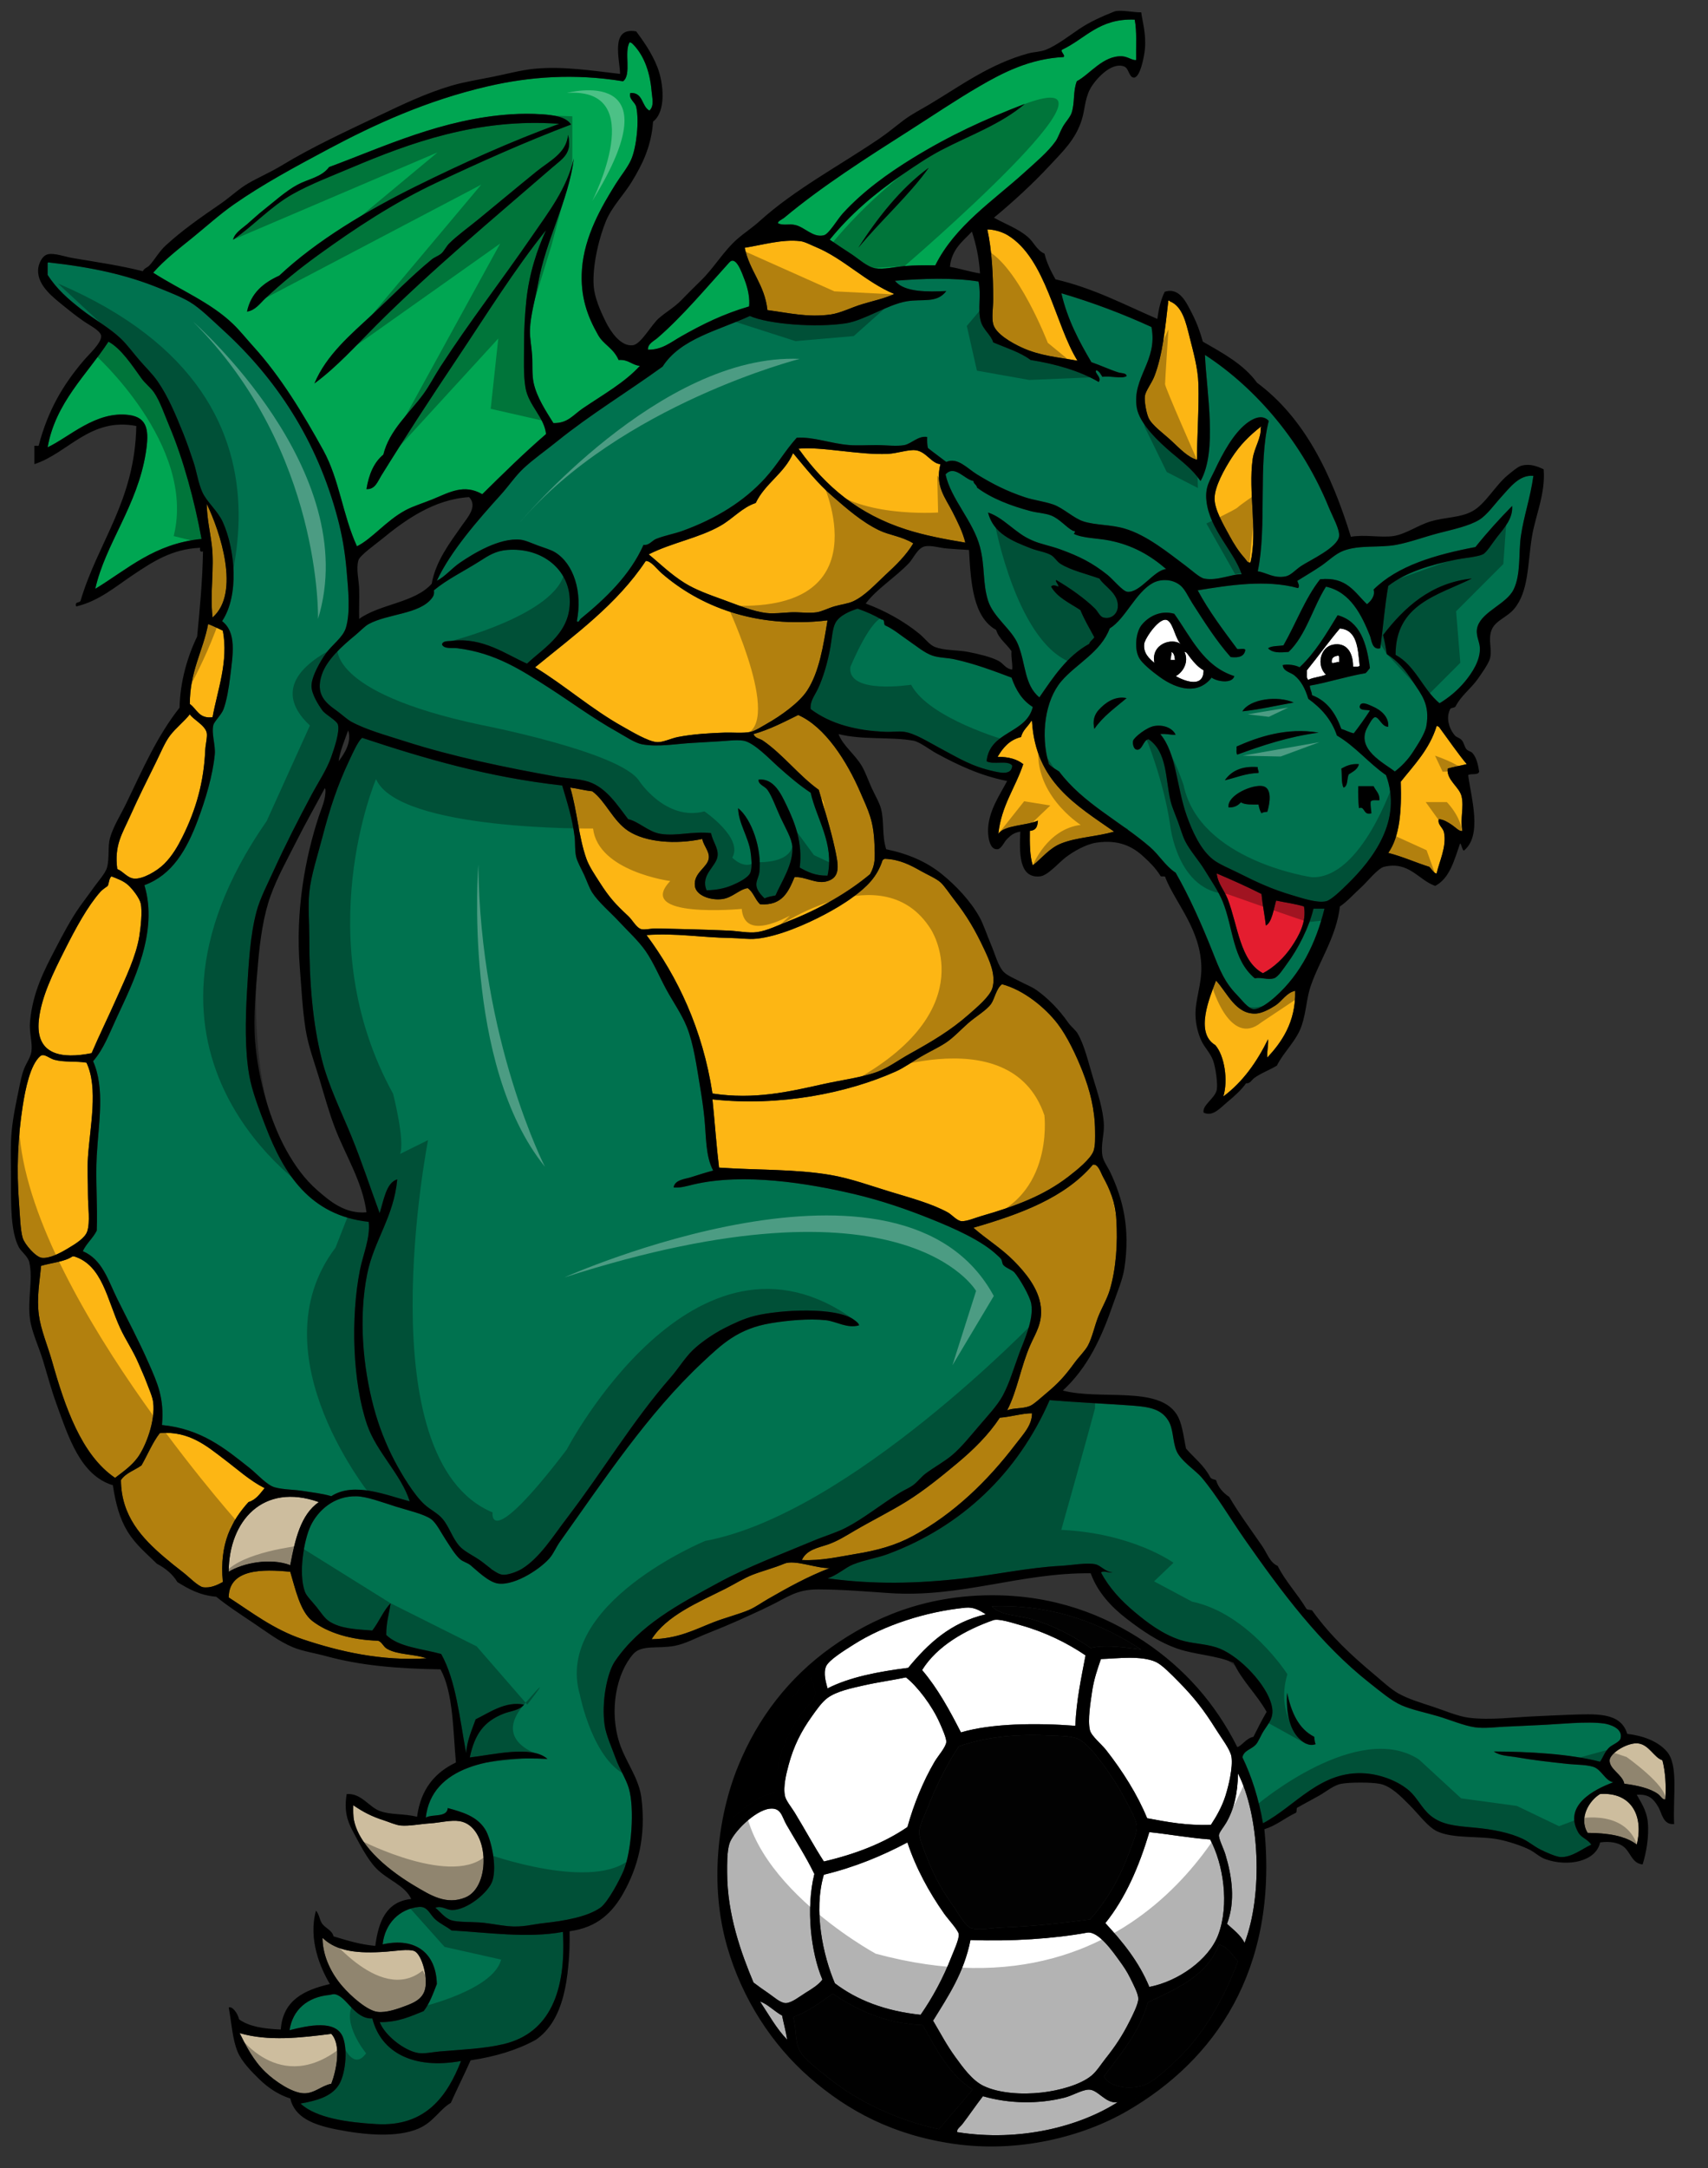 <?xml version="1.0" encoding="utf-8"?>
<!-- Generator: Adobe Illustrator 17.0.0, SVG Export Plug-In . SVG Version: 6.00 Build 0)  -->
<!DOCTYPE svg PUBLIC "-//W3C//DTD SVG 1.1//EN" "http://www.w3.org/Graphics/SVG/1.1/DTD/svg11.dtd">
<svg version="1.1" id="Layer_1" xmlns="http://www.w3.org/2000/svg" xmlns:xlink="http://www.w3.org/1999/xlink" x="0px" y="0px"
	 width="157.667px" height="200px" viewBox="0 0 157.667 200" style="enable-background:new 0 0 157.667 200;" xml:space="preserve"
	>
<rect x="0" y="0" width="157.667" height="200" fill="#333333" stroke="none"/>
<path id="color6" style="fill:#E41D2F;" d="M117.799,83.075c0.861,0.179,1.777,0.298,2.572,0.541c0.26,1.453-0.494,2.749-1.15,3.721
	c-0.674,0.999-1.623,1.908-2.639,2.436c-2.107-1.099-2.314-4.398-3.248-6.834c-0.318-0.826-0.928-1.45-1.016-2.368
	c1.406,0.599,2.799,1.216,4.129,1.894c0.098,1.007,0.293,1.916,0.406,2.91C117.4,85.109,117.57,83.882,117.799,83.075z"/>
<path id="color5" style="fill:#CDBD9E;" d="M153.457,162.375c0.275,1.047,0.359,2.362,0.271,3.587
	c-0.252,0.091-0.424-0.293-0.676-0.475c-0.725-0.525-1.922-0.797-3.111-0.947c-0.162-0.852-1.387-1.33-1.355-2.165
	c0.025-0.669,1.686-1.673,2.639-1.556C152.229,160.943,152.693,162.134,153.457,162.375z M21.11,144.986
	c1.325-0.813,3.843-1.309,5.683-0.61c0.445-2.375,0.969-4.669,2.639-5.818C24.28,136.731,21.131,140.29,21.11,144.986z
	 M147.707,165.487c-0.988,0.579-2,2.205-1.15,3.586c1.861,0.013,3.482,0.262,4.533,1.082
	C151.756,167.468,150.561,165.287,147.707,165.487z M30.583,192.213c0.454-1.177,0.962-3.586,0-4.601
	c-2.847,0.361-5.783,0.708-8.458-0.067c0.545,1.109,1.248,2.509,2.369,3.586c0.909,0.874,2.507,1.952,3.586,1.963
	C29.051,193.104,29.655,192.4,30.583,192.213z M34.846,185.583c0.817,0.101,1.9-0.289,2.571-0.541
	c0.765-0.287,1.464-0.588,1.76-1.354c0.409-1.061-0.211-3.436-0.948-3.722c-0.525-0.204-1.746,0.006-2.57,0.065
	c-2.619,0.191-4.528-0.017-5.819-1.216c-0.004-0.072-0.087-0.055-0.068,0.066c0.052,1.635,0.824,3.168,1.827,4.329
	C32.404,184.148,33.896,185.467,34.846,185.583z M42.965,175.026c2.426-1.002,2.194-6.606-0.542-7.036
	c-0.811-0.128-1.838,0.147-2.707,0.202c-0.921,0.06-1.93,0.268-2.708,0.203c-0.473-0.04-1.071-0.318-1.556-0.474
	c-1.166-0.368-1.943-0.794-2.774-1.354c-0.003-0.069-0.087-0.053-0.068,0.066c-0.004,0.343-0.016,0.887,0.068,1.286
	c0.539,2.572,3.511,4.81,5.684,6.089C39.737,174.821,41.207,175.757,42.965,175.026z"/>
<path id="color4" style="fill:#00724F;" d="M91.817,71.166c-2.112-0.455-3.247-1.193-5.074-2.166
	c-1.062-0.564-2.254-1.333-3.247-1.488c-0.568-0.089-1.137,0.023-1.693,0c-2.825-0.119-5.117-0.722-6.969-2.098
	c-0.094-0.709,0.38-1.258,0.678-1.893c0.504-1.084,0.901-2.459,1.149-3.858c0.141-0.793,0.177-1.703,0.474-2.232
	c0.4-0.709,1.437-1.094,2.03-1.285c0.804,0.28,1.556,0.609,2.232,1.015c0.329-0.036,0.122,0.464,0.339,0.542
	c0.744,0.331,1.416,0.912,2.166,1.42c0.667,0.453,1.44,1.11,2.166,1.352c0.623,0.21,1.378,0.197,2.029,0.339
	c1.866,0.407,3.558,1.044,5.278,1.692c0.402,1.153,0.997,2.117,1.963,2.707c-0.598,2.493-3.978,2.204-4.264,5.006
	c0.567,0.357,1.988-0.138,2.367,0.406C93.392,71.535,92.316,71.271,91.817,71.166z M121.926,52.219
	c0.662-0.442,1.328-1.133,2.1-1.421c1.49-0.557,3.289-0.25,4.871-0.541c1.244-0.23,2.6-0.739,3.924-1.083
	c1.311-0.34,2.77-0.641,3.723-1.219c0.723-0.437,1.408-1.416,2.029-2.097c0.799-0.871,1.678-2.092,2.979-1.962
	c-0.273,2.011-0.879,3.674-1.15,5.548c-0.23,1.575,0.014,3.533-0.678,4.94c-0.656,1.334-2.854,2.004-3.316,3.383
	c-0.252,0.754,0.168,1.358,0.203,1.961c0.07,1.196-0.754,2.383-1.352,3.113c-0.701,0.858-1.545,1.535-2.369,2.03
	c-1.553-1.289-2.217-3.468-4.059-4.465c-0.002-4.692,3.898-5.483,7.037-7.037c-3.797,0.399-6.27,2.708-8.188,5.21
	c0.146,0.554,0.25,1.148,0.34,1.759c1.006,0.626,1.682,1.413,2.434,2.572c0.736,1.133,1.578,2.053,1.219,4.059
	c-0.127,0.714-0.779,1.682-1.219,2.37c-0.486,0.765-1.131,1.403-1.691,1.827c-0.943-0.754-3.699-2.068-2.502-4.128
	c0.113-0.2,0.447-0.867,0.676-0.879c0.377-0.021,0.629,0.907,1.217,0.879c0.082-0.885-0.639-1.54-1.486-1.895
	c-0.332-0.137-1.094-0.545-1.152,0.068c0.059,0.372,0.629,0.228,0.947,0.338c-0.471,0.726-0.967,1.423-1.49,2.097
	c-0.428-0.09-0.746-0.289-1.148-0.405c-0.516-1.425-1.295-2.586-2.707-3.112c-0.023-0.336-0.189-0.533-0.203-0.88
	c1.602-0.269,3.359-0.849,5.143-1.15c0.162-0.131,0.268-0.317,0.406-0.474c-0.297-2.322-0.918-4.317-2.979-4.872
	c-1.055,1.719-2.078,3.47-3.518,4.804c-0.338-0.204-1.121-0.318-1.557-0.203c0.057,0.588,0.729,0.657,1.08,0.948
	c0.629,0.515,0.99,1.206,1.287,2.165c1.166,0.841,2.133,1.882,2.639,3.384c1.721,1.01,2.922,2.538,4.533,3.654
	c1.545,4.184-1.221,7.765-3.52,10.014c-0.512,0.503-1.529,1.518-2.029,1.624c-0.846,0.178-2.234-0.305-3.045-0.541
	c-1.98-0.579-3.385-1.249-5.074-2.098c-0.766-0.385-1.732-0.771-2.299-1.218c-1.143-0.893-1.918-2.593-2.438-4.059
	c-0.938-2.648-0.939-5.742-2.436-7.51c0.547-0.05,0.912,0.08,1.42,0.068c-0.234-0.556-1.023-0.967-1.961-0.813
	c-0.744,0.123-1.889,1.069-1.961,1.354c-0.074,0.285,0.051,0.745,0.27,0.813c0.588,0.179,0.629-0.871,1.15-0.948
	c1.744,1.181,1.551,3.649,2.031,5.684c0.139,0.587,0.443,1.269,0.676,1.895c0.236,0.633,0.436,1.352,0.678,1.827
	c0.465,0.912,1.252,1.759,1.826,2.707c0.551,0.904,1.229,1.873,1.625,2.841c1.01,2.471,0.885,5.353,2.977,7.105
	c0.574-0.126,1.162,0.169,1.758,0c0.404-0.115,0.918-0.948,1.219-1.354c1.012-1.358,2.029-3.347,2.436-5.074c0.34,0,0.676,0,1.016,0
	c-0.799,3.219-2.203,6.038-4.533,8.119c-0.496,0.442-1.451,1.204-2.031,1.15c-0.475-0.045-1.09-0.88-1.488-1.286
	c-1.172-1.196-1.602-2.299-2.299-4.06c-0.983-2.471-2.133-5.058-3.387-7.24c-0.955-0.619-1.506-1.624-2.365-2.369
	c-2.742-2.369-6.199-4.034-8.392-6.969c-0.33-0.21-0.681-0.402-0.946-0.677c-0.804-2.714-0.335-5.908,1.15-7.645
	c1.381-1.615,3.645-2.677,4.465-4.872c1.453-0.887,2.396-3.335,3.992-4.196c0.656-0.353,1.709-0.419,2.502,0.204
	c0.463,0.362,0.764,1.087,1.152,1.692c1.092,1.701,2.197,3.449,3.518,4.939c0.77,0.092,1.285-0.068,1.354-0.677
	c-0.117-0.154-0.518-0.024-0.744-0.066c-1.287-1.734-2.594-3.45-3.652-5.413c2.914-0.479,6.342-1.016,9.27-0.203
	c0.184-0.217-0.029-0.471-0.066-0.676C120.459,53.141,121.18,52.721,121.926,52.219z M103.998,64.399
	c-1.107-0.233-2.002,0.46-2.572,1.083c-0.418,0.457-0.577,1.026-0.406,1.759C101.809,66.09,102.947,65.291,103.998,64.399z
	 M126.797,72.519c-0.473,0-0.945,0-1.418,0c-0.02,0.718,0.006,1.392,0.066,2.03c0.557-0.245,0.383,0.716,1.15,0.473
	c-0.018-0.366-0.107-0.658-0.068-1.082c0.164-0.219,0.664-0.071,0.814-0.136C127.363,73.174,126.988,72.939,126.797,72.519z
	 M123.822,70.895c0.07,0.583-0.021,1.331,0.203,1.759c0.424-0.139,0.299-0.827,0.473-1.217c0.381-0.251,0.822-0.442,0.947-0.947
	C124.711,70.431,124.264,70.659,123.822,70.895z M113.943,62.369c-2.854-0.912-3.977-3.556-5.547-5.75
	c-1.348-0.383-2.482,0.339-3.049,1.083c-0.482,0.64-0.662,2.12-0.199,2.977c0.273,0.51,1.18,1.242,1.893,1.76
	c1.66,1.204,3.584,1.645,4.805,0.067C112.293,62.853,113.736,63.116,113.943,62.369z M113.064,71.977
	c1.025-0.237,1.891-0.634,3.111-0.677c0.049-0.251-0.115-0.291-0.066-0.541C114.57,70.642,113.65,71.144,113.064,71.977z
	 M116.582,72.519c-0.916-0.195-3.322,0.812-3.18,1.962c0.564,0.023,0.891-0.19,1.15-0.473c0.361,0.247,1.016,0.202,1.623,0.203
	c0.049,0.313,0.137,0.586,0.271,0.812c0.125-0.1,0.32-0.128,0.539-0.135C117.234,74.06,117.445,72.703,116.582,72.519z
	 M114.146,68.865c0.021,0.248-0.059,0.599,0.066,0.744c2.33-0.852,4.711-1.649,7.51-2.03
	C118.771,67.085,116.15,67.973,114.146,68.865z M114.685,65.617c1.674-0.177,3.158-0.541,4.738-0.812
	C117.965,64.15,115.367,64.463,114.685,65.617z M121.859,53.438c-1.393,1.766-2.23,4.085-3.383,6.09
	c-0.481,0.083-1.096,0.032-1.42,0.271c0.426,0.445,1.064,0.406,1.895,0.337c1.617-1.54,2.225-4.089,3.449-6.021
	c2.258,0.485,3.307,2.646,4.061,4.534c0.15,0.381,0.186,1.339,0.947,1.15c0.27-1.896,0.412-3.919,0.742-5.751
	c1.637-1.273,3.871-1.937,6.293-2.437c0.613-0.127,1.918-0.233,2.436-0.474c0.348-0.161,0.895-1.06,1.285-1.557
	c0.736-0.929,1.504-1.766,1.422-2.91c-1.182,1.209-2.324,2.458-3.385,3.79c-3.729,0.713-7.17,1.716-9.406,3.923
	c0.172,0.583-0.258,1.072-0.607,1.353C125.055,54.664,124.334,53.174,121.859,53.438z M20.502,57.294
	c1.354,1.056,1,3.042,0.744,5.143c-0.137,1.114-0.327,2.21-0.61,2.976c-0.2,0.54-0.866,1.126-0.946,1.489
	c-0.183,0.809,0.22,1.83,0.134,2.707c-0.188,1.944-0.86,4.16-1.556,6.021c-1.037,2.777-2.381,5.084-4.94,6.021
	c1.318,4.317-1.032,8.951-2.504,12.112c-0.768,1.652-1.257,3.016-2.232,4.127c1.114,2.513,0.509,5.64,0.339,8.728
	c-0.126,2.269,0.093,4.6,0,6.9c-0.354,0.708-0.95,1.171-1.288,1.896c1.804,0.766,2.319,2.652,3.181,4.396
	c1.011,2.046,1.954,3.784,2.91,5.954c0.812,1.847,1.437,3.204,1.218,5.684c3.646,0.366,5.814,2.16,8.12,3.991
	c0.705,0.563,1.562,1.559,2.3,1.761c0.807,0.222,1.773,0.195,2.638,0.339c0.862,0.141,1.71,0.222,2.572,0.474
	c2.132-1.372,5.169-0.049,7.24,0.474c-0.785-2.469-3.053-4.523-3.924-7.038c-1.362-3.933-1.533-9.937-0.676-14.277
	c0.297-1.509,0.976-2.951,0.812-4.465c-5.448-0.591-7.852-4.449-9.541-8.863c-0.568-1.488-1.228-3.176-1.489-4.669
	c-0.4-2.294-0.358-5.064-0.203-7.714c0.153-2.619,0.291-5.174,0.878-7.376c0.329-1.226,1.001-2.502,1.557-3.722
	c1.104-2.424,2.29-4.742,3.518-7.038c0.635-1.187,1.409-2.321,1.828-3.518c0.233-0.665,0.815-2.329,0.608-2.977
	c-0.12-0.378-1.14-0.902-1.421-1.286c-0.358-0.49-1-1.495-1.015-2.233c-0.019-0.922,0.882-2.404,1.286-2.977
	c0.631-0.896,1.619-1.517,1.894-2.436c0.428-1.431,0.21-3.522,0.067-5.21c-0.153-1.824-0.436-3.371-0.812-4.804
	c-1.928-7.346-5.772-13.039-10.621-17.457c-0.993-0.903-2.074-1.989-3.047-2.571c-0.788-0.472-1.867-0.888-2.841-1.285
	c-3.034-1.235-6.23-1.927-10.218-2.368c-0.078,0.012-0.073,0.106-0.067,0.203c0,0.316,0,0.631,0,0.948
	c0.846,1.328,1.929,2.254,3.112,3.18c1.183,0.924,2.602,1.702,3.654,2.707c0.579,0.552,1.136,1.316,1.692,1.961
	c0.566,0.657,1.231,1.299,1.691,1.963c0.985,1.417,1.707,3.167,2.368,4.804c0.338,0.836,0.647,1.743,0.947,2.639
	c0.299,0.891,0.426,1.901,0.812,2.774c0.403,0.913,1.425,1.729,1.896,2.775C21.701,50.677,22.101,54.901,20.502,57.294z
	 M99.056,48.972c-0.67-0.354-1.226-1.104-2.029-1.421c-0.568-0.223-1.252-0.235-1.894-0.406c-1.826-0.483-3.623-1.175-4.94-2.166
	c-0.038-0.277-0.313-0.321-0.339-0.61c-0.833-0.146-1.735-1.531-2.569-0.608c0.478,2.255,2.556,4.307,3.179,6.699
	c0.471,1.809,0.235,3.331,0.742,4.939c0.493,1.557,2.212,2.658,2.775,4.06c0.725,1.803,0.562,3.709,1.963,4.872
	c1.296-1.884,2.55-3.809,4.602-4.94c0.081-0.279,0.346-0.376,0.472-0.609c-0.442-0.82-0.917-1.609-1.285-2.503
	c-0.973-0.651-2.112-1.136-2.707-2.165c0.148-0.214,0.463-0.087,0.677,0c0.011-0.239-0.324-0.483-0.202-0.61
	c1.179,0.678,2.616,1.682,3.587,2.639c0.24,0.24,0.449,0.729,0.744,0.812c0.713,0.204,1.297-0.297,1.354-0.947
	c0.107-1.276-1.264-1.92-1.693-2.638c-1.228-0.441-2.618-0.755-3.586-1.353c-0.351-0.215-0.544-0.617-0.88-0.812
	c-0.489-0.282-1.241-0.381-1.827-0.609c-1.75-0.679-3.507-1.382-3.993-3.315c1.43,0.447,2.535,1.917,4.061,2.571
	c0.754,0.324,1.719,0.505,2.573,0.813c1.813,0.654,3.014,1.266,4.395,2.368c0.486,0.387,1.406,1.512,1.828,1.557
	c1.176,0.125,2.449-1.998,3.586-2.098c-1.482-1.272-3.105-2.215-5.277-2.64c-1.088-0.213-2.437-0.2-3.249-0.608
	C99.217,49.126,99.343,48.976,99.056,48.972z M103.252,34.356c0.262,0.08,0.732,0.037,0.744,0.338
	c-0.469,0.278-1.475-0.052-2.232,0.066c-0.156-0.227-0.268-0.5-0.543-0.608c-0.302,0.195,0.527,0.633,0.205,1.083
	c-1.757-1.017-3.899-1.65-6.292-2.03c-0.966-0.727-2.266-1.117-3.451-1.624c-0.185-0.669-0.938-1.169-1.151-1.961
	c-0.301-1.119,0.071-2.375-0.202-3.653c-2.4-0.38-5.2-0.269-7.714-0.068c0.853,1.091,3.103,1.021,4.736,0.947
	c-0.858,1.162-2.203,0.699-3.653,0.947c-1.79,0.306-3.929,1.77-5.618,2.029c-2.725,0.421-7.141,0.088-8.862-0.675
	c-2.899,1.341-6.399,2.081-8.051,4.668c-3.24,2.343-6.701,4.44-9.745,6.901c-1.043,0.845-2.174,1.625-3.112,2.503
	c-0.739,0.691-1.347,1.61-2.098,2.437c-2.092,2.303-4.657,5.249-5.887,7.917c0.788-0.405,1.364-1.148,2.167-1.691
	c1.192-0.808,3.602-2.298,5.547-2.098c0.462,0.047,1.094,0.344,1.625,0.54c0.539,0.2,1.181,0.382,1.556,0.61
	c1.763,1.07,2.556,3.693,2.03,6.36c0.159,0.204,0.275-0.152,0.338-0.203c2.292-1.867,4.576-4.036,5.818-6.834
	c0.496,0.086,0.791-0.396,1.15-0.541c0.808-0.327,1.647-0.46,2.437-0.745c3.097-1.118,5.7-2.729,7.645-4.872
	c1.136-1.25,1.781-2.462,2.91-3.721c1.543-0.105,3.143,0.546,4.872,0.677c0.752,0.056,1.656,0,2.503,0c0.861,0,1.842,0.144,2.572,0
	c0.635-0.126,1.297-0.895,2.097-0.745c-0.011,0.371-0.008,0.729,0.066,1.016c0.55,0.442,1.136,0.85,1.693,1.286
	c1.047-0.465,1.926,0.588,2.841,1.15c1.464,0.897,2.743,1.542,4.397,2.098c0.85,0.284,1.777,0.381,2.639,0.677
	c0.904,0.311,1.905,1.279,2.775,1.556c1.155,0.37,2.542,0.282,3.856,0.677c2.047,0.615,4,2.233,5.547,3.383
	c0.605,0.451,1.338,1.138,1.76,1.219c1.211,0.229,2.498-0.416,3.453-0.406c-0.693-2.099-2.967-4.131-3.25-6.768
	c-0.142-1.302,0.33-1.887,0.744-2.773c0.75-1.61,1.732-3.392,2.91-4.331c0.498-0.398,1.443-0.98,2.098-0.27
	c-1.012,3.95-0.144,9.78-1.016,13.871c0.785,0.119,1.494,0.685,2.57,0.473c0.49-0.097,0.877-0.58,1.42-0.948
	c0.781-0.526,3.416-1.714,3.52-2.774c0.061-0.622-0.607-1.807-0.947-2.638c-2.43-5.953-6.65-10.96-11.438-14.074
	c0.152,3.47,1.17,8.852-0.404,11.638c-0.764-1.108-1.715-1.796-2.707-2.638c-1.08-0.92-2.934-2.628-3.18-4.128
	c-0.457-2.804,1.965-4.296,1.354-7.443c-2.619-1.194-5.377-2.246-8.322-3.113c0.579,2.466,1.643,4.447,2.773,6.36
	C101.555,33.68,102.49,34.123,103.252,34.356z M37.417,68.39c4.372,1.401,9.159,2.389,13.939,3.249
	c1.021,0.184,2.074,0.181,2.978,0.473c1.665,0.541,2.712,2.246,3.653,3.451c0.973,0.209,1.856,1.17,2.978,1.353
	c1.494,0.243,2.957-0.261,4.669-0.067c0.159,0.8,0.683,1.347,0.608,2.097c-0.099,0.992-1.621,1.74-1.014,3.181
	c0.865-0.025,1.634-0.161,2.369-0.475c0.57-0.244,1.539-0.704,1.692-1.217c0.158-0.533,0.067-1.315,0-1.827
	c-0.177-1.347-1.135-2.706-1.15-4.059c1.233,0.98,2.208,3.749,1.961,5.887c-0.056,0.483-0.334,0.83-0.271,1.285
	c0.067,0.481,0.49,0.887,0.744,1.149c0.289-0.14,0.658-0.199,1.015-0.271c0.519-1.21,1.686-2.92,1.556-4.534
	c-0.058-0.727-0.685-1.786-1.083-2.639c-0.417-0.896-0.795-1.989-1.218-2.571c-0.254-0.353-0.884-0.488-0.811-0.947
	c1.412-0.129,2.073,1.336,2.572,2.368c0.787,1.631,1.505,3.474,1.218,5.751c0.711,0.395,1.443,0.767,2.57,0.745
	c0.651-2.934-1.02-5.231-1.556-7.647c-1.04-0.686-2.006-1.508-3.044-2.437c-0.691-0.614-2.193-2.217-3.181-2.368
	c-0.672-0.102-1.57,0.033-2.3,0.067c-0.78,0.038-1.583,0.102-2.302,0.136c-1.528,0.072-3.221,0.412-4.735,0.135
	c-0.663-0.121-1.564-0.737-2.3-1.15c-2.303-1.291-4.293-2.776-6.293-4.059c-2.537-1.629-4.958-3.224-8.458-3.654
	c-0.507-0.063-1.208,0.094-1.421-0.339c0.056-0.373,0.583-0.301,0.88-0.338c2.888-0.367,5.04,1.256,6.968,2.097
	c1.627-1.534,4.23-2.944,3.925-6.225c-0.244-2.619-2.67-4.502-5.75-4.263c-1.073,0.083-1.749,0.533-2.503,1.014
	c-1.494,0.954-3.046,1.692-4.264,2.707c0.019,0.285,0.028,0.447-0.202,0.744c-1.143,1.473-4.024,1.407-5.818,2.369
	c-0.357,0.191-0.829,0.694-1.219,1.014c-1.207,0.994-2.647,2.263-3.111,3.654c-0.593,1.773,0.282,2.562,1.353,3.316
	c0.492,0.346,0.976,0.808,1.353,1.014C33.779,67.315,35.674,67.833,37.417,68.39z M75.038,142.145
	c1.006-0.427,2.115-0.743,3.043-1.219c1.593-0.815,3.238-2.151,5.009-3.247c0.425-0.265,0.907-0.439,1.284-0.745
	c0.388-0.315,0.671-0.71,1.082-1.016c0.826-0.612,1.743-1.105,2.436-1.691c0.831-0.703,1.637-1.7,2.437-2.639
	c0.805-0.946,1.741-1.932,2.232-2.842c0.633-1.169,1.024-2.561,1.557-3.992c0.403-1.082,1.319-2.994,1.082-4.465
	c-0.117-0.735-1.124-2.418-1.555-2.911c-0.225-0.252-0.714-0.365-1.017-0.675c-0.124-0.129-0.118-0.419-0.203-0.542
	c-0.106-0.153-0.315-0.322-0.405-0.406c-1.405-1.322-3.891-2.431-6.09-3.314c-2.235-0.898-4.594-1.711-7.104-2.301
	c-4.183-0.982-10.151-1.976-14.819-0.879c-0.593,0.14-1.21,0.337-1.827,0.272c0.108-0.714,1.049-0.764,1.624-0.947
	c0.69-0.221,1.397-0.446,2.03-0.609c-0.72-1.347-0.633-3.121-0.813-4.871c-0.103-1.007-0.248-1.973-0.406-2.909
	c-0.308-1.83-0.586-3.918-1.217-5.481c-0.478-1.185-1.301-2.356-1.894-3.451c-0.624-1.152-1.186-2.496-1.894-3.519
	c-0.675-0.974-1.616-1.818-2.436-2.706c-0.774-0.839-1.92-1.8-2.504-2.707c-0.266-0.412-0.503-1.093-0.744-1.623
	c-0.262-0.577-0.637-1.203-0.745-1.692c-0.134-0.608-0.066-1.269-0.136-1.826c-0.216-1.735-0.676-3.135-1.149-4.737
	c-6.861-0.762-12.749-2.5-18.473-4.398c-0.403,0.361-0.856,1.396-1.217,2.164c-1.033,2.196-1.736,4.273-2.437,6.971
	c-0.444,1.711-1.068,3.576-1.218,5.141c-0.125,1.303,0,2.707,0,4.061c0,4.339,0.328,8.041,1.15,11.3
	c0.627,2.484,1.788,4.801,2.705,7.037c1.005,2.446,1.779,4.85,2.64,7.172c0.375-1.158,0.602-2.827,1.623-3.112
	c-0.315,3.468-2.151,5.628-2.774,8.729c-0.815,4.059-0.386,8.604,0.609,12.313c0.459,1.713,1.113,3.38,1.894,4.873
	c0.678,1.295,1.804,3.166,2.775,4.06c0.565,0.519,1.223,0.792,1.691,1.353c0.629,0.755,0.886,1.753,1.556,2.504
	c0.448,0.502,1.271,0.863,1.961,1.354c0.614,0.433,1.403,1.223,2.031,1.283c0.431,0.044,1.295-0.258,1.759-0.54
	c1.655-1.01,2.933-3.086,4.194-4.734c3.363-4.396,5.99-8.864,9.541-12.924c0.732-0.838,1.302-1.797,2.03-2.504
	c0.734-0.714,1.91-1.52,2.91-2.031c0.743-0.378,1.756-0.883,2.842-1.15c2.295-0.566,7.541-0.869,9.201,0.405
	c0.12,0.094,0.412,0.294,0.406,0.474c-1.109,0.309-2.088-0.366-3.046-0.474c-1.562-0.172-3.594,0.024-5.075,0.271
	c-3.059,0.507-4.533,1.945-6.292,3.585c-5.093,4.752-9.172,10.941-13.194,16.579c-0.325,0.455-0.542,0.989-0.879,1.421
	c-0.734,0.94-3.177,2.628-4.804,2.437c-0.9-0.108-2.014-1.238-2.571-1.693c-0.283-0.23-0.694-0.322-0.946-0.541
	c-0.5-0.432-0.938-1.201-1.354-1.826c-0.419-0.632-0.855-1.546-1.354-1.896c-0.666-0.469-2.134-0.799-3.248-1.149
	c-1.254-0.398-2.647-0.917-3.586-0.947c-2.146-0.071-3.613,1.356-4.263,2.706c-0.622,1.293-1.157,4.393-0.541,6.09
	c0.149,0.411,0.651,0.88,1.083,1.421c0.399,0.499,0.739,1.059,1.218,1.353c1.027,0.632,2.296,0.693,3.924,0.813
	c0.595-0.759,1.1-1.967,1.691-2.503c-0.145,0.96-0.414,1.797-0.405,2.91c1.147,1.13,3.291,1.266,5.074,1.758
	c1.367,2.445,1.699,5.926,2.301,9.137c0.096-1.236,0.54-2.123,0.879-3.113c1.223-0.589,2.753-1.707,4.465-1.352
	c-0.412,0.53-1.242,0.588-1.827,0.81c-1.896,0.727-2.727,1.935-3.18,4.06c2.13-0.239,5.729-1.156,7.172,0.137
	c-5.139-0.291-10.698,0.692-11.232,5.411c0.621-0.349,1.959,0.021,2.03-0.879c1.368,0.375,2.688,0.755,3.451,1.962
	c0.504,0.797,1.125,3.314,0.676,4.736c-0.335,1.06-2.333,2.717-3.722,2.706c-0.554-0.004-0.973-0.437-1.556-0.203
	c0.405,0.285,0.85,0.955,1.488,1.151c0.609,0.188,1.792,0.14,2.64,0.203c0.879,0.067,1.757,0.26,2.57,0.338
	c1.353,0.129,2.26-0.164,3.248-0.272c2.042-0.218,4.095-0.598,5.278-1.421c0.717-0.499,1.844-2.667,2.165-3.45
	c0.723-1.764,1.022-5.722,0.474-7.579c-0.253-0.857-0.857-1.773-1.219-2.773c-0.353-0.977-0.882-2.119-1.014-3.045
	c-0.308-2.151,0.234-4.84,0.948-5.887c2.26-3.324,5.802-5.213,9.541-7.24C69.101,144.485,72.168,143.355,75.038,142.145z
	 M41.68,178.073c-0.471-0.37-0.996-0.582-1.489-1.015c-0.54-0.475-0.707-1.245-1.557-1.151c-1.76,0.195-3.092,1.498-3.315,3.451
	c3.114-0.689,4.938,0.869,5.007,3.654c-0.347,0.892-0.672,1.809-1.218,2.502c-1.211,0.48-2.347,1.035-4.059,1.016
	c0.481,1.229,2.253,2.615,3.519,2.842c0.581,0.104,1.349-0.078,2.031-0.138c2.143-0.18,4.107-0.252,5.887-0.676
	c4.282-1.019,5.787-4.91,5.481-10.352C48.71,178.81,44.968,178.258,41.68,178.073z M146.896,170.155
	c-0.828,0.378-1.816,1.198-2.842,1.151c-0.412-0.018-1.361-0.442-1.828-0.677c-0.67-0.338-1.105-0.742-1.691-1.014
	c-1.158-0.542-2.688-0.861-4.396-1.017c-1.775-0.16-3.051-0.242-4.129-1.149c-0.734-0.62-1.215-1.629-1.893-2.235
	c-0.986-0.872-2.568-1.507-4.061-1.621c-4.142-0.32-6.426,2.984-9.473,4.6c-0.391-2.271-1.031-4.293-1.896-6.089
	c0.139-0.64,0.799-0.717,1.219-1.149c0.258-0.269,0.471-0.864,0.744-1.287c0.564-0.869,1.115-1.366,0.609-2.773
	c-0.668-1.852-3.074-4.338-5.006-4.938c-1.113-0.348-2.279-0.335-3.318-0.678c-1.652-0.546-3.037-1.604-4.191-2.572
	c-1.238-1.032-2.355-2.219-3.115-3.653c0.303-0.208,0.695,0.069,1.082,0c-0.672-0.047-1.084-0.626-1.557-0.744
	c-0.77-0.194-2.255,0.083-3.247,0.135c-3.011,0.162-5.979,0.817-8.932,1.153c-4.388,0.498-8.363,0.576-12.586,0
	c0.904-0.285,1.636-0.998,2.368-1.287c1.106-0.435,2.204-0.585,3.18-0.946c6.825-2.529,12.013-7.469,14.953-14.208
	c2.346,0.193,4.687,0.304,7.171,0.473c1.77,0.122,3.061,0.22,3.789,1.421c0.482,0.789,0.371,1.829,0.746,2.774
	c0.359,0.905,1.818,1.867,2.299,2.437c1.451,1.715,2.66,3.821,4.061,5.818c3.326,4.747,6.916,9.593,11.502,13.193
	c0.949,0.746,1.979,1.62,2.908,2.03c0.953,0.42,2.242,0.677,3.385,1.016c1.146,0.342,2.379,0.869,3.385,1.015
	c0.953,0.139,2.02-0.035,3.043-0.065c0.922-0.031,1.861-0.096,2.91-0.137c1.818-0.07,4.43-0.376,6.023-0.136
	c0.309,0.048,1.719,0.366,1.488,1.354c-0.086,0.368-0.795,0.586-1.082,0.878c-0.426,0.44-0.51,0.831-0.813,1.287
	c-2.814-0.727-6.512-0.932-9.811-0.947c0.568,0.422,1.4,0.406,2.164,0.541c1.412,0.249,2.957,0.428,4.67,0.609
	c0.805,0.086,1.777,0.061,2.369,0.271c0.762,0.271,1.064,1.275,1.826,1.421c-1.764,0.651-4.621,2.128-3.248,4.601
	C145.982,169.555,146.5,169.596,146.896,170.155z M121.453,160.887c-0.104-0.166-0.101-0.443-0.137-0.678
	c-1.453-0.733-2.115-2.258-2.502-4.059c-0.117,1.79,0.227,3.339,1.082,4.193C120.213,160.659,120.793,161.143,121.453,160.887z
	 M34.372,186.192c-1.649,0.07-2.378-2.051-3.451-2.232c-0.198-0.034-0.373,0.051-0.542,0.066c-1.977,0.194-3.361,1.341-3.652,3.248
	c1.712-0.427,4.308-1.017,4.939,0.677c0.458,1.229,0.203,3.463-0.406,4.397c-0.705,1.082-2.089,1.438-3.519,1.692
	c1.447,1.358,4.42,1.742,6.97,1.894c4.622,0.279,6.607-2.656,7.849-5.819C38.229,190.905,35.174,189.37,34.372,186.192z"/>
<path id="color3" style="fill:#FDB614;" d="M91.141,21.163c0.583-0.002,1.358,0.214,1.894,0.541
	c3.537,2.156,4.359,8.244,6.429,11.57c-1.783-0.327-3.418-0.427-5.144-1.218c-0.913-0.42-2.405-1.254-2.638-2.165
	c-0.153-0.603,0-1.548,0-2.3C91.682,25.414,91.558,23.016,91.141,21.163z M106.025,38.552c0.313,0.684,1.406,1.453,2.098,2.098
	c0.795,0.739,1.557,1.551,2.369,1.759c0.01-2.13,0.195-4.744,0.135-6.969c-0.039-1.492-0.486-3.037-0.811-4.331
	c-0.336-1.34-0.658-2.865-1.828-3.316c-0.016-0.053-0.059-0.08-0.137-0.069c-0.281,2.473-0.531,5.017-1.283,6.971
	c-0.256,0.658-0.813,1.354-0.881,1.828C105.617,37.024,105.828,38.119,106.025,38.552z M76.662,29.012
	c0.938-0.13,1.929-0.651,2.909-0.947c1.068-0.323,2.126-0.542,2.976-0.947c-2.608-1.078-4.676-3.271-7.237-4.331
	c-0.492-0.203-1.003-0.489-1.421-0.54c-1.662-0.206-3.548,0.36-5.144,0.609c0.451,2.165,1.848,3.385,2.097,5.751
	C72.816,28.862,74.545,29.302,76.662,29.012z M116.379,39.431c0.037,0,0.076-0.055,0-0.069c-1.035,0.824-1.895,1.647-2.707,2.91
	c-0.65,1.012-1.557,2.622-1.555,3.722c0.002,1.023,0.822,2.403,1.354,3.383c0.439,0.815,0.881,1.505,1.418,2.099
	c0.143,0.153,0.285,0.496,0.541,0.405c0.686-2.827-0.223-6.506,0.205-9.541C115.785,41.272,116.432,40.444,116.379,39.431z
	 M72.398,144.239c-0.93,0.395-1.917,0.636-2.909,1.016c-0.838,0.323-1.668,0.866-2.503,1.286c-2.527,1.271-5.455,2.473-6.834,4.669
	c2.448-0.052,3.922-0.864,5.683-1.556c1.127-0.442,2.336-0.733,3.316-1.151c0.585-0.25,1.174-0.68,1.759-1.015
	c1.839-1.055,3.651-2.063,5.683-2.842C75.377,144.697,73.369,143.831,72.398,144.239z M19.621,56.956
	c2.594-2.248,0.71-7.904-0.541-10.488c0.037,1.463,0.321,2.573,0.474,3.856C19.804,52.418,19.365,54.648,19.621,56.956z
	 M12.382,81.044c0.794,0.067,2.097-0.681,2.774-1.353c0.743-0.737,1.253-1.624,1.692-2.503c1.255-2.517,1.969-5.063,2.097-7.985
	c0.024-0.544,0.222-1.257,0.136-1.624c-0.168-0.703-1.296-1.238-1.557-1.692c-0.497,0.651-1.278,1.243-1.827,1.963
	c-0.477,0.626-0.86,1.575-1.285,2.436c-0.869,1.758-1.598,3.207-2.436,5.075c-0.709,1.581-1.436,2.62-1.15,4.804
	C11.366,80.373,11.748,80.99,12.382,81.044z M22.937,138.558c0.71-0.216,1.068-0.782,1.489-1.286
	c-1.367-0.689-2.501-1.735-3.789-2.707c-1.495-1.126-3.181-2.604-5.886-2.368c-0.678,0.877-1.124,1.991-1.691,2.977
	c-0.629,0.454-1.467,0.699-1.895,1.354c0.016,3.334,1.984,5.391,3.991,7.105c0.516,0.44,1.095,0.911,1.76,1.42
	c0.542,0.417,1.346,1.268,1.827,1.354c0.653,0.118,1.33-0.202,1.828-0.474C20.231,142.348,21.4,140.269,22.937,138.558z
	 M12.72,134.43c0.731-1.009,1.636-3.342,1.421-5.074c-0.064-0.528-0.392-1.245-0.608-1.827c-0.228-0.612-0.511-1.206-0.744-1.76
	c-0.497-1.173-1.192-2.166-1.691-3.248c-1.222-2.649-1.635-5.811-4.262-6.63c-0.045,0-0.091,0-0.135,0
	c-0.75,0.512-1.941,0.584-2.91,0.878c-0.129,1.478-0.417,2.91-0.203,4.535c0.182,1.379,0.822,2.863,1.218,4.262
	c1.184,4.185,2.696,8.642,5.818,10.759C11.356,135.762,12.139,135.231,12.72,134.43z M8.457,97.147
	c0.667-1.572,1.54-3.339,2.368-5.21c0.781-1.761,1.725-3.704,2.031-5.548c0.13-0.788,0.299-2.315,0.135-3.045
	c-0.112-0.5-0.727-1.304-1.15-1.692c-0.438-0.401-1.02-0.603-1.557-0.812c-0.219,0.187-0.212,0.599-0.337,0.88
	c-0.196,0.145-0.501,0.343-0.677,0.54c-1.185,1.336-2.282,3.357-3.316,5.413c-1.025,2.04-2.147,4.277-2.369,6.428
	C3.252,97.358,5.753,97.69,8.457,97.147z M34.913,151.347c-2.521-0.075-4.673-0.728-6.089-1.829c-1.121-0.87-1.57-2.996-2.03-4.531
	c-2.53-0.249-5.656-0.296-5.683,2.366c2.09,1.345,4.136,2.952,6.834,3.858c3.356,1.127,7.264,2.03,11.435,1.759
	c-1.16-0.414-2.67-0.303-3.654-0.88C35.365,151.879,35.298,151.501,34.913,151.347z M6.292,115.146
	c0.662-0.397,1.553-0.934,1.76-1.555c0.286-0.862,0.067-2.297,0.067-3.384c0-1.195-0.066-2.455,0-3.452
	c0.19-2.835,0.975-6.399-0.135-8.728c-0.945-0.163-2.046-0.016-2.977-0.271c-0.445-0.122-0.95-0.622-1.285-0.338
	c-0.928,0.787-1.383,3.049-1.624,4.603c-0.45,2.887-0.584,5.848-0.338,8.998c0.084,1.088,0.118,2.461,0.338,3.179
	c0.179,0.587,1.201,1.758,1.759,1.828C4.589,116.119,5.641,115.539,6.292,115.146z M19.621,66.159
	c0.448-2.485,1.49-5.147,0.948-7.984c-0.442-0.213-0.884-0.427-1.354-0.61c-0.489,2.535-1.698,4.347-1.692,7.375
	C18.18,65.392,18.352,66.322,19.621,66.159z M49.393,61.557c2.667,1.607,5.206,3.864,8.12,5.481c0.73,0.406,2.359,1.403,3.18,1.421
	c0.541,0.012,1.244-0.347,1.894-0.475c1.358-0.264,2.91-0.361,4.33-0.405c0.747-0.024,1.624,0.081,2.369-0.068
	c0.422-0.084,1.035-0.489,1.489-0.744c1.302-0.732,2.994-1.94,3.721-3.045c1.132-1.721,1.505-4.147,1.894-6.496
	c-6.708,0.794-11.849-1.347-15.292-4.33c-0.441-0.382-1.003-1.171-1.488-1.15C56.947,55.758,53.062,58.55,49.393,61.557z
	 M78.758,82.735c-0.846,0.627-1.771,1.164-2.638,1.624c-1.649,0.873-4.234,2.022-6.292,2.232c-0.735,0.076-1.556-0.055-2.369-0.066
	c-2.797-0.043-5.046-0.473-7.781-0.271c2.853,3.825,5.187,8.686,6.09,14.614c3.87,0.597,7.101-0.171,10.284-0.879
	c1.713-0.38,3.544-0.597,5.007-1.15c0.953-0.36,1.913-1.069,2.909-1.624c2.035-1.131,3.761-2.137,5.481-3.654
	c0.727-0.64,1.951-1.662,2.165-2.435c0.343-1.227-0.304-2.573-0.742-3.519c-0.86-1.842-1.622-3.124-2.775-4.6
	c-0.433-0.554-0.925-1.311-1.285-1.624c-0.422-0.366-1.156-0.674-1.759-1.014c-1.044-0.588-2.007-1.097-3.382-1.15
	c-0.082,0.032-0.154,0.072-0.204,0.135C80.965,80.905,80.022,81.802,78.758,82.735z M88.367,134.972
	c-1.456,1.213-3.035,2.504-4.669,3.519c-1.536,0.953-3.207,1.771-4.805,2.707c-0.819,0.48-1.597,0.978-2.503,1.285
	c-0.852,0.29-1.934,0.462-2.368,1.42c1.758,0.097,3.54-0.326,4.871-0.542c2.098-0.337,3.787-0.808,5.413-1.691
	c3.75-2.039,6.852-5.053,9.403-8.391c0.797-1.038,1.552-1.798,1.558-2.909c-0.867-0.01-1.971,0.331-2.977,0.406
	C91.247,132.37,89.841,133.741,88.367,134.972z M73.684,65.956c-1.317,0.645-2.598,1.327-4.127,1.759
	c0.148,0.404,0.575,0.398,0.88,0.608c1.867,1.294,3.294,3.206,5.142,4.534c0.444,1.541,1.09,3.569,1.489,5.413
	c0.333,1.535,0.57,2.712-0.813,3.045c-0.948,0.229-1.927-0.461-2.909-0.406c-0.559,1.335-1.128,2.66-3.181,2.502
	c-0.46-0.418-0.622-1.136-1.15-1.488c-0.803,0.129-1.414,0.898-2.367,1.014c-1.084,0.133-2.403-0.34-2.504-1.218
	c-0.142-1.233,1.202-1.701,1.286-2.572c0.061-0.623-0.444-1.056-0.609-1.759c-2.438,0.528-5.227,0.313-6.834-0.745
	c-1.408-0.926-2.082-2.749-3.316-3.654c-0.718-0.071-1.328-0.251-2.03-0.338c0.654,2.229,0.771,4.554,1.489,6.564
	c0.255,0.714,0.771,1.464,1.218,2.165c0.904,1.418,1.499,2.061,2.638,3.113c0.408,0.377,0.755,1.095,1.218,1.218
	c0.326,0.084,0.937-0.082,1.421-0.068c2.423,0.069,4.34,0.091,6.699,0.203c0.883,0.042,1.782,0.246,2.572,0.135
	c0.928-0.13,1.97-0.648,2.91-1.016c2.858-1.115,5.496-2.64,7.512-4.33c0.496-0.893,0.455-1.493,0.404-2.774
	c-0.09-2.219-0.563-3.06-1.287-4.737C78.188,70.232,76.162,67.036,73.684,65.956z M69.759,46.4c-1.246,0.404-2.092,1.44-3.248,2.097
	c-2.016,1.148-4.471,1.549-6.631,2.64c0.946,0.767,1.991,1.811,3.316,2.639c0.99,0.62,2.271,1.082,3.586,1.556
	c1.302,0.47,2.718,1.076,3.993,1.219c0.692,0.077,1.475-0.034,2.232-0.068c0.773-0.034,1.628,0.104,2.368,0
	c0.483-0.067,1.055-0.372,1.624-0.542c0.591-0.176,1.26-0.244,1.759-0.474c1.095-0.503,2.077-1.604,2.978-2.436
	c0.962-0.888,1.916-1.81,2.571-2.91c-1.096-0.667-2.186-0.734-3.181-1.218c-1.602-0.78-2.998-2.019-4.262-3.113
	c-1.439-1.246-2.557-2.685-3.654-3.992C72.403,43.677,70.627,44.584,69.759,46.4z M89.381,94.374
	c-0.745,0.653-1.367,1.351-2.096,1.827c-0.718,0.467-1.539,0.836-2.302,1.286c-0.777,0.458-1.524,1.007-2.3,1.354
	c-4.464,1.994-10.687,3.248-16.916,2.57c0.217,2.082,0.359,4.242,0.608,6.293c3.565,0.249,7.017,0.121,10.285,0.678
	c1.857,0.315,3.768,1.017,5.548,1.556c1.93,0.582,3.812,1.094,5.278,1.895c0.385,0.211,0.858,0.793,1.284,0.812
	c0.489,0.023,1.22-0.299,1.826-0.475c3.207-0.921,5.772-1.889,8.054-3.652c0.731-0.566,2.047-1.612,2.302-2.369
	c0.165-0.497,0.138-1.19,0.134-1.826c-0.012-1.959-0.467-3.739-1.15-5.481c-0.61-1.552-1.44-3.274-2.301-4.397
	c-1.136-1.483-3.135-3.129-5.143-3.655c-0.535,0.4-0.68,1.36-1.015,1.828C91.063,93.193,90.085,93.759,89.381,94.374z M84.51,41.53
	c-0.692-0.075-1.664,0.296-2.572,0.338c-2.627,0.123-6.192-0.707-8.254-0.473c0.089,0.001,0.063,0.119,0.135,0.135
	c2.427,3.373,5.443,5.903,9.812,7.307c1.699,0.547,3.559,0.9,5.481,1.218c-0.251-1.001-0.692-1.862-1.151-2.774
	c-0.699-1.391-1.662-2.426-1.15-4.465C85.988,42.766,85.485,41.635,84.51,41.53z M89.855,113.252
	c1.171,1.039,2.548,1.86,3.723,3.046c1.042,1.052,2.313,2.544,2.503,4.262c0.164,1.482-0.485,2.419-0.946,3.451
	c-0.894,1.998-1.219,4.275-2.167,6.09c0.563-0.255,1.393-0.123,2.098-0.405c0.358-0.143,0.992-0.738,1.489-1.151
	c1.19-0.988,1.765-1.646,2.64-2.84c0.394-0.541,0.949-1.073,1.216-1.557c0.413-0.75,0.618-1.792,0.948-2.64
	c0.326-0.841,0.826-1.652,1.082-2.503c0.586-1.94,0.75-4.374,0.609-6.497c-0.109-1.66-0.615-2.839-1.217-3.924
	c-0.236-0.426-0.453-1.247-0.948-1.149C98.312,110.475,94.21,111.99,89.855,113.252z M132.619,66.97
	c-0.664,2.157-2.068,3.573-3.316,5.143c0.094,2.665-0.086,5.057-1.152,6.563c1.348,0.346,2.504,0.881,3.791,1.286
	c0.209,0.192,0.457,0.648,0.678,0.609c0.205-1.023,0.953-2.48,0.676-3.79c-0.098-0.457-0.635-0.733-0.475-1.218
	c0.467,0.038,0.854,0.295,1.219,0.54c0.332,0.224,0.697,0.635,0.947,0.542c-0.207-1.227,0.166-2.168-0.066-3.18
	c-0.205-0.89-1.408-1.499-1.285-2.571c0.564-0.159,1.18-0.263,1.76-0.406c-0.793-0.946-1.738-2.323-2.572-3.451
	C132.734,67.034,132.727,66.951,132.619,66.97z M102.846,76.714c-1.643,0.471-3.434,0.519-4.871,1.083
	c-1.124,0.44-1.812,1.388-2.639,2.029c-0.277-0.874-0.285-2.016-0.271-3.18c0.616-0.07,0.701-0.422,0.745-0.947
	c-1.104,0.476-3.113,0.406-3.654,1.218c0.283-2.627,1.577-4.241,2.3-6.428c-0.56-0.456-1.346-0.683-2.367-0.676
	c0.49-0.839,1.097-1.564,2.165-1.828c0.157-0.654,0.653-0.97,0.946-1.489c0.058-0.012,0.063,0.026,0.067,0.068
	C95.607,72.133,99.368,74.283,102.846,76.714z M117.732,92.75c0.627-0.404,1.004-1.175,1.828-1.354
	c0.065,2.929-1.299,4.791-2.574,6.158c-0.047-0.635,0.113-1.062,0.07-1.691c-1.035,2.101-2.33,3.941-4.129,5.277
	c0.453-1.469,0.115-3.763-0.744-4.737c-1.904-1.135-0.525-4.368,0.068-5.954c1.043,1.123,1.828,3.166,3.723,3.044
	C116.549,93.458,117.297,93.03,117.732,92.75z"/>
<path id="color2" style="fill:#00A652;" d="M15.629,39.296c1.282,3.03,2.332,6.878,2.977,10.42c-4.368,0.435-6.821,2.788-9.812,4.6
	c0.926-4.158,3.899-7.653,4.668-12.584c0.304-1.946,0.204-3.218-1.556-3.451c-3.052-0.405-5.54,2.066-7.51,2.978
	c0.728-4.121,3.608-6.676,5.616-9.743c1.183,0.64,2.193,2.202,3.045,3.383c0.347,0.482,0.853,0.858,1.15,1.284
	C14.767,36.988,15.165,38.2,15.629,39.296z M21.516,29.892c-2.081-2.002-4.844-3.118-7.376-4.736
	c1.058-1.208,2.376-2.212,3.655-3.248c1.238-1.003,2.468-2.121,3.789-3.045c2.655-1.856,5.664-3.476,8.66-5.074
	c4.349-2.32,9.145-4.517,14.752-5.818c3.898-0.905,8.031-1.205,12.517-0.474c0.822-0.575,0.066-2.731,0.609-3.587
	c0.109-0.018,0.116,0.063,0.203,0.067c1.001,0.949,1.665,2.453,1.828,4.466c0.045,0.576,0.268,1.329-0.204,1.759
	c-0.736-0.392-0.56-1.697-1.759-1.624c-0.178,0.567,0.441,0.835,0.542,1.286c0.29,1.292,0.024,3.745-0.473,4.872
	c-0.321,0.725-0.96,1.493-1.422,2.232c-1.301,2.083-2.891,4.81-3.112,7.85c-0.187,2.563,0.526,4.397,1.489,6.089
	c0.522,0.919,1.385,1.162,1.893,2.3c0.909-0.073,1.202,0.467,1.963,0.541c-1.408,1.539-3.351,2.619-5.278,3.925
	c-0.886,0.601-1.375,1.379-2.707,1.354c-0.689-1.114-1.54-2.379-1.827-3.723c-0.164-0.76-0.084-1.691-0.135-2.503
	c-0.053-0.829-0.228-1.67-0.204-2.369c0.049-1.368,0.499-2.876,0.745-4.262c0.729-4.105,2.786-7.546,3.314-11.571
	c-0.648,2.803-2.362,4.995-3.855,7.171c-2.855,4.158-5.694,7.788-8.458,12.045c-0.544,0.837-1.001,1.737-1.556,2.503
	c-1.306,1.799-3.168,3.348-3.721,5.617c-0.867,0.711-1.339,1.819-1.557,3.179c0.794,0.052,1.035-0.706,1.353-1.218
	c2.202-3.553,4.6-7.221,6.969-10.759c2.73-4.078,5.319-8.263,8.255-11.908c-0.79,1.719-1.568,3.974-1.827,6.562
	c-0.125,1.249-0.204,2.625-0.204,3.993c0,1.319-0.071,2.786,0.136,3.991c0.276,1.613,1.745,2.723,1.894,4.262
	c-2.047,1.766-3.967,3.656-5.886,5.548c-1.693-0.976-3.041-0.164-4.602,0.475c-0.891,0.364-1.774,0.62-2.503,1.014
	c-1.773,0.958-3.083,2.639-4.465,3.316c-1.333-2.913-1.612-6.141-3.111-8.864c-1.823-3.307-3.934-6.793-6.428-9.541
	C22.775,31.288,22.16,30.51,21.516,29.892z M52.438,12.435c-0.144,1.702-1.704,2.404-2.91,3.383
	c-1.954,1.584-3.541,2.918-5.346,4.397c-0.946,0.776-1.932,1.473-2.707,2.233c-0.271,0.267-0.505,0.753-0.744,0.947
	c-0.276,0.227-0.611,0.323-0.88,0.542c-1.898,1.551-3.646,3.364-5.413,5.006c-2.05,1.904-4.312,3.792-5.413,6.428
	c2.068-1.515,3.811-3.474,5.683-5.346c5.088-5.085,10.763-9.801,16.24-14.546C51.977,14.588,52.839,14.157,52.438,12.435z
	 M21.516,22.11c1.843-1.25,3.444-3.046,5.48-4.195c1.632-0.92,3.554-1.65,5.413-2.435c5.393-2.28,11.691-4.609,19.217-4.059
	c-4.54,1.655-8.959,3.658-13.195,5.751c-4.552,2.252-9.21,5.023-12.653,8.255c-1.44,0.656-2.611,1.583-2.976,3.316
	c0.764-0.109,1.185-0.742,1.691-1.218c1.548-1.452,3.158-2.752,4.871-3.992c3.429-2.48,6.954-4.814,10.962-6.699
	c4.024-1.892,8.102-3.723,12.382-5.346c-0.458-0.718-1.604-0.873-2.707-0.946c-0.917-0.062-1.954-0.053-2.774,0
	c-6.423,0.411-11.841,3.026-16.849,4.871c-0.699,0.944-1.923,1.094-2.909,1.624c-1.107,0.595-2.184,1.586-3.18,2.368
	c-0.511,0.4-0.999,0.87-1.488,1.286C22.306,21.111,21.667,21.481,21.516,22.11z M69.151,28.267c0.083-0.699-0.09-1.612-0.407-2.435
	c-0.262-0.684-0.809-2.297-1.42-1.625c-2.05,2.252-4.332,4.992-6.631,6.969c-0.332,0.285-0.92,0.54-0.879,1.083
	c1.296,0.017,2.085-0.673,3.044-1.218C64.829,29.92,66.782,28.954,69.151,28.267z M71.857,20.621
	c-0.168-0.178,0.331-0.366,0.541-0.541c3.468-2.895,7.623-5.54,11.569-8.052c2.123-1.351,4.222-2.773,6.428-4.059
	c2.228-1.299,4.702-2.553,7.782-2.707c0.195-0.183-0.327-0.489-0.137-0.677c2.152-1.007,3.409-2.907,6.702-2.774
	c0.217,1.067,0.107,2.46,0.133,3.721c-0.27,0.085-0.777-0.31-1.283-0.337c-1.76-0.099-2.994,1.67-4.195,2.3
	c-0.369,0.99-0.158,1.93-0.475,2.909c-0.133,0.408-0.563,0.847-0.813,1.286c-0.264,0.463-0.433,1.01-0.677,1.353
	c-0.705,0.989-1.854,1.945-2.842,2.842c-2.899,2.632-6.432,4.932-8.255,8.593c-1.051-0.017-1.939-0.004-2.841,0.067
	c-0.893,0.072-1.911,0.332-2.708,0.203c-0.734-0.119-1.566-0.896-2.165-1.286c-0.743-0.483-1.398-0.917-2.03-1.354
	c1.881-2.319,4.063-4.189,6.63-5.954c1.188-0.814,2.43-1.658,3.654-2.3c2.593-1.359,5.459-2.358,7.714-4.262
	c-3.734,1.434-6.912,2.895-10.354,5.007c-2.253,1.384-4.565,3.041-6.427,5.074c-0.514,0.561-1.284,1.913-1.76,2.031
	c-1,0.247-1.744-0.739-2.639-0.947C72.827,20.62,72.421,20.828,71.857,20.621z M85.729,15.479c-2.644,1.935-4.792,4.727-6.497,7.375
	C81.301,20.344,83.915,18.021,85.729,15.479z"/>
<path id="color1" style="fill:#020202;" d="M114.281,180.914c-1.24,3.318-3.17,6.82-5.752,9.201
	c-0.832,0.771-1.859,1.76-2.771,2.166c-1.141,0.507-3.262,0.384-3.857-0.742c1.412-1.926,3.281-4.009,4.059-6.835
	c2.697-1.274,5.484-2.454,6.563-5.345C113.387,179.599,113.729,180.361,114.281,180.914z M102.645,163.93
	c-0.605-0.905-2.215-3.234-3.247-3.586c-0.71-0.237-1.852-0.231-2.776-0.271c-3.271-0.131-5.861,0.226-8.118,1.017
	c-1.087,1.656-2.106,3.678-2.91,5.75c-0.223,0.573-0.74,1.571-0.744,2.165c-0.004,0.65,0.553,1.91,0.812,2.571
	c0.689,1.75,1.402,2.924,2.437,4.397c0.381,0.542,1.019,1.734,1.557,1.896c0.758,0.225,1.93-0.036,2.842-0.069
	c3.001-0.104,5.568-0.411,8.118-0.742c1.498-1.634,2.707-3.723,3.588-6.09c0.27-0.729,0.779-1.868,0.742-2.503
	c-0.035-0.612-0.717-1.792-1.016-2.368C103.52,165.302,103.121,164.645,102.645,163.93z M85.187,186.801
	c-3.574-0.17-6.088-1.401-8.322-2.909c-1.135,0.806-2.209,1.67-3.654,2.165c0.319,0.984,0.141,2.196,0.609,3.113
	c0.408,0.799,1.808,1.813,2.57,2.435c2.778,2.26,6.487,3.989,10.286,4.806c1.025-1.23,2.086-2.425,3.112-3.654
	C87.64,191.385,86.446,189.06,85.187,186.801z M100.68,152.021c1.464-0.354,3.494,0.004,4.667,0.136
	c-3.574-2.311-7.952-4.18-13.801-3.991c0.788,0.858,2.259,0.803,3.518,1.15C97.217,149.909,99.055,150.898,100.68,152.021z"/>
<path id="fill" style="fill:#FFFFFF;" d="M103.186,193.905c-3.501,2.244-9.034,3.693-14.819,2.774
	c-0.091-0.271,0.28-0.492,0.475-0.745c0.6-0.782,1.284-1.787,1.894-2.57c2.422,0.703,5.144,0.732,7.511,0.135
	c0.781-0.196,1.584-0.71,2.232-0.743C101.355,192.71,102.061,194.113,103.186,193.905z M112.521,169.276
	c-0.025,0.374,0.441,1.249,0.609,1.828c0.586,1.982,0.936,4.235,0.137,6.359c0.584,0.546,1.244,1.01,1.623,1.76
	c1.717-4.478,1.389-11.732-0.609-15.629c-0.029,1.872-0.381,3.316-1.082,4.533C112.965,168.532,112.541,169.016,112.521,169.276z
	 M106.703,153.308c-1.371-0.627-3.621-0.312-5.074-0.27c-0.307,0.88-0.653,1.868-0.813,2.976c-0.134,0.923-0.433,2.66-0.203,3.587
	c0.137,0.546,1.067,1.286,1.491,1.827c1.518,1.933,2.9,4.118,3.789,6.292c1.826,0.339,3.637,0.695,5.887,0.609
	c0.5-0.76,1.029-1.673,1.352-2.706c0.27-0.864,0.699-2.577,0.541-3.586c-0.102-0.66-0.965-1.775-1.418-2.504
	c-1.111-1.78-2.016-2.943-3.451-4.398C108.141,154.467,107.281,153.573,106.703,153.308z M99.26,159.194
	c0.104-2.376,0.551-4.411,0.946-6.496c-1.688-1.142-3.706-2.142-5.952-2.772c-0.761-0.216-2.074-0.651-2.571-0.474
	c-2.57,0.91-5.176,2.363-6.563,4.601c1.433,1.678,2.533,3.69,3.585,5.751C91.548,158.959,95.731,158.924,99.26,159.194z
	 M83.834,153.849c1.825-2.211,3.894-4.18,7.172-4.94c-0.572-0.345-1.087-0.688-1.895-0.608c-3.68,0.368-7.516,1.627-10.284,3.384
	c-0.8,0.508-2.313,1.43-2.572,2.029c-0.275,0.643-0.002,1.499,0.136,2.03C78.456,154.696,81.071,154.197,83.834,153.849z
	 M70.165,184.635c0.803,1.206,1.513,2.503,2.503,3.52c-0.124-0.778-0.323-1.48-0.473-2.232
	C71.503,185.555,70.814,184.821,70.165,184.635z M112.455,178.477c1.051-2.782,0.473-6.524-0.746-8.796
	c-1.953-0.143-3.715-0.479-5.613-0.677c-0.953,3.196-2.211,6.091-4.059,8.391c1.592,1.723,3.088,3.541,4.059,5.887
	C108.76,182.77,111.588,180.773,112.455,178.477z M87.15,176.517c-1.386-1.969-2.614-4.215-3.385-6.563
	c-2.328,1.234-4.844,2.283-7.714,2.977c-0.987,3.339-0.066,7.48,1.015,10.014c2.048,1.561,4.654,2.563,7.917,2.908
	c1.083-1.553,2.075-3.369,2.842-5.342c0.189-0.488,0.736-1.65,0.677-2.1C88.451,178.037,87.513,177.033,87.15,176.517z
	 M90.801,192.418c1.423,0.678,3.523,0.813,5.347,0.609c1.581-0.176,3.549-0.694,4.602-1.557c0.489-0.4,0.899-1.071,1.286-1.557
	c0.889-1.113,1.564-2.119,2.232-3.451c0.273-0.542,0.816-1.596,0.81-2.096c-0.004-0.462-0.451-1.302-0.742-1.896
	c-0.316-0.644-0.652-1.123-1.016-1.623c-0.547-0.755-1.93-2.762-2.977-2.57c-3.057,0.559-7.003,0.823-10.758,0.678
	c-0.595,3.033-2.065,5.194-3.451,7.441c0.712,1.209,1.265,2.263,2.029,3.315C88.872,190.684,89.732,191.907,90.801,192.418z
	 M72.534,184.773c0.546-0.007,1.322-0.638,1.828-0.949c0.605-0.372,1.188-0.729,1.556-1.218c-1.066-2.498-1.533-6.575-0.744-9.743
	c-0.756-1.56-1.682-2.992-2.57-4.533c-0.445-0.773-0.487-1.609-1.557-1.488c-1.382,0.156-3.434,2.251-3.721,3.248
	c-0.228,0.793-0.203,1.849-0.203,2.64c0,3.86,1.315,7.489,2.436,10.148c0.438,0.336,0.899,0.661,1.421,1.016
	C71.397,184.177,72.038,184.775,72.534,184.773z M72.805,162.78c-0.199,0.739-0.54,2.032-0.338,2.91
	c0.097,0.424,0.59,1.017,0.88,1.488c0.959,1.566,1.749,3.05,2.706,4.533c2.944-0.686,5.557-1.704,7.714-3.18
	c0.578-2.087,1.437-4.203,2.504-6.021c0.31-0.532,1.052-1.348,1.082-1.827c0.021-0.354-0.407-1.305-0.61-1.761
	c-0.711-1.6-2.048-3.356-3.112-4.194c-1.221,0.257-2.617,0.448-3.924,0.745c-1.129,0.256-2.479,0.535-3.316,1.15
	c-0.543,0.398-1.058,1.153-1.489,1.759C73.954,159.713,73.259,161.086,72.805,162.78z M123.619,61.084
	c-0.295-0.047-0.383,0.115-0.676,0.067c-0.082-0.509,0.234-0.622,0.609-0.677C123.666,60.587,123.605,60.873,123.619,61.084z
	 M120.777,62.707c0.465-0.235,1.137-0.263,1.623-0.473c-0.904-0.852-0.529-2.56,0.678-2.774c1.201-0.212,1.828,0.689,1.826,2.029
	c0.213-0.014,0.496,0.047,0.609-0.066c-0.17-1.59-0.207-3.311-1.828-3.451c-1.058,1.242-2.01,2.59-3.043,3.856
	C120.67,62.138,120.555,62.592,120.777,62.707z M109.07,59.46c-0.568-0.41-0.719-1.886-1.283-2.233
	c-0.709-0.434-2.113,1.682-2.166,2.167c-0.094,0.868,0.457,1.342,0.947,1.759C106.201,59.402,108.219,58.749,109.07,59.46z
	 M109.883,60.677c-0.199-0.253-0.371-0.585-0.539-0.542c0.443,0.958-0.182,1.914-0.814,2.234c0.855,0.474,2.586,1.13,2.572-0.541
	C110.59,61.546,110.219,61.103,109.883,60.677z M108.123,60.136c0.051,0.323-0.074,0.466-0.066,0.745c0.137,0,0.271,0,0.406,0
	C108.43,60.553,108.387,60.234,108.123,60.136z"/>
<path id="outline" d="M124.025,72.653c-0.227-0.428-0.133-1.177-0.203-1.759c0.441-0.235,0.889-0.464,1.623-0.406
	c-0.125,0.505-0.568,0.697-0.947,0.948C124.324,71.827,124.449,72.515,124.025,72.653z M125.447,74.549
	c0.557-0.245,0.383,0.716,1.148,0.473c-0.016-0.366-0.107-0.658-0.066-1.082c0.164-0.219,0.664-0.071,0.813-0.136
	c0.023-0.63-0.354-0.865-0.543-1.285c-0.473,0-0.945,0-1.418,0C125.361,73.237,125.385,73.911,125.447,74.549z M79.232,22.855
	c2.069-2.51,4.684-4.834,6.497-7.375C83.085,17.414,80.937,20.205,79.232,22.855z M101.426,65.481
	c-0.418,0.456-0.577,1.026-0.406,1.759c0.789-1.151,1.928-1.951,2.979-2.841C102.891,64.167,101.994,64.859,101.426,65.481z
	 M49.529,15.817c-1.954,1.584-3.541,2.918-5.346,4.397c-0.946,0.776-1.932,1.473-2.707,2.233c-0.271,0.267-0.505,0.753-0.744,0.947
	c-0.276,0.226-0.611,0.323-0.88,0.542c-1.898,1.551-3.646,3.364-5.413,5.006c-2.05,1.904-4.312,3.792-5.413,6.428
	c2.068-1.515,3.811-3.474,5.683-5.346c5.088-5.084,10.763-9.8,16.24-14.545c1.029-0.891,1.89-1.321,1.49-3.045
	C52.295,14.136,50.735,14.839,49.529,15.817z M32.41,15.479c5.393-2.28,11.691-4.609,19.217-4.059
	c-4.54,1.655-8.959,3.658-13.195,5.751c-4.552,2.251-9.21,5.023-12.653,8.255c-1.44,0.656-2.611,1.583-2.976,3.315
	c0.764-0.109,1.185-0.742,1.691-1.218c1.548-1.452,3.158-2.752,4.871-3.992c3.429-2.48,6.954-4.814,10.962-6.699
	c4.024-1.892,8.102-3.723,12.382-5.346c-0.458-0.718-1.604-0.873-2.707-0.946c-0.917-0.062-1.954-0.053-2.774,0
	c-6.423,0.411-11.841,3.026-16.849,4.871c-0.699,0.944-1.923,1.094-2.909,1.625c-1.107,0.595-2.184,1.586-3.18,2.368
	c-0.511,0.401-0.999,0.87-1.488,1.286c-0.496,0.422-1.136,0.792-1.286,1.421c1.843-1.25,3.443-3.046,5.48-4.195
	C28.629,16.994,30.55,16.265,32.41,15.479z M116.674,172.545c0,13.614-11.207,24.652-25.029,24.652
	c-13.82,0-25.026-11.038-25.026-24.652c0-13.614,11.206-24.651,25.026-24.651C105.469,147.894,116.674,158.931,116.674,172.545z
	 M91.547,148.166c0.788,0.858,2.259,0.803,3.518,1.15c2.152,0.594,3.99,1.582,5.615,2.706c1.464-0.354,3.494,0.005,4.667,0.136
	C101.773,149.847,97.397,147.977,91.547,148.166z M86.133,186.395c0.712,1.209,1.265,2.263,2.029,3.315
	c0.709,0.973,1.569,2.196,2.639,2.707c1.423,0.678,3.523,0.813,5.347,0.609c1.581-0.176,3.549-0.694,4.602-1.557
	c0.489-0.4,0.899-1.071,1.286-1.557c0.889-1.113,1.564-2.119,2.232-3.451c0.273-0.542,0.816-1.596,0.81-2.096
	c-0.004-0.462-0.451-1.302-0.742-1.896c-0.316-0.644-0.652-1.123-1.016-1.623c-0.547-0.755-1.93-2.762-2.977-2.57
	c-3.057,0.559-7.003,0.823-10.758,0.678C88.99,181.987,87.519,184.148,86.133,186.395z M87.826,180.511
	c0.189-0.488,0.736-1.65,0.677-2.1c-0.052-0.374-0.989-1.377-1.353-1.895c-1.386-1.969-2.614-4.215-3.385-6.563
	c-2.328,1.234-4.844,2.283-7.714,2.977c-0.987,3.339-0.066,7.48,1.015,10.014c2.048,1.561,4.654,2.563,7.917,2.908
	C86.067,184.3,87.058,182.483,87.826,180.511z M106.096,183.282c2.666-0.512,5.492-2.507,6.361-4.805
	c1.049-2.782,0.473-6.524-0.746-8.796c-1.953-0.143-3.717-0.479-5.615-0.677c-0.953,3.196-2.209,6.091-4.059,8.391
	C103.627,179.118,105.125,180.936,106.096,183.282z M104.943,168.465c-0.035-0.612-0.717-1.792-1.016-2.368
	c-0.408-0.795-0.807-1.452-1.283-2.166c-0.605-0.906-2.215-3.235-3.247-3.587c-0.71-0.237-1.852-0.231-2.776-0.271
	c-3.271-0.131-5.861,0.226-8.118,1.017c-1.087,1.656-2.106,3.678-2.91,5.75c-0.223,0.573-0.74,1.571-0.744,2.165
	c-0.004,0.65,0.553,1.91,0.812,2.571c0.689,1.75,1.402,2.924,2.437,4.397c0.381,0.542,1.019,1.734,1.557,1.896
	c0.758,0.225,1.93-0.036,2.842-0.069c3.001-0.104,5.568-0.411,8.118-0.742c1.498-1.634,2.707-3.723,3.588-6.09
	C104.469,170.24,104.98,169.101,104.943,168.465z M88.705,159.804c2.843-0.845,7.026-0.88,10.556-0.61
	c0.104-2.376,0.551-4.411,0.946-6.496c-1.688-1.143-3.706-2.142-5.952-2.772c-0.761-0.216-2.074-0.651-2.571-0.474
	c-2.57,0.91-5.176,2.363-6.563,4.601C86.552,155.73,87.652,157.743,88.705,159.804z M76.39,155.743
	c2.065-1.047,4.681-1.545,7.444-1.895c1.825-2.211,3.893-4.18,7.172-4.94c-0.572-0.345-1.087-0.688-1.895-0.608
	c-3.68,0.368-7.516,1.627-10.284,3.384c-0.8,0.508-2.313,1.43-2.572,2.029C75.979,154.356,76.252,155.212,76.39,155.743z
	 M74.902,158.383c-0.948,1.33-1.643,2.703-2.097,4.398c-0.199,0.739-0.54,2.032-0.338,2.91c0.097,0.424,0.59,1.017,0.88,1.488
	c0.959,1.566,1.749,3.05,2.706,4.533c2.944-0.686,5.557-1.704,7.714-3.18c0.578-2.087,1.437-4.203,2.504-6.021
	c0.31-0.532,1.052-1.348,1.082-1.827c0.021-0.354-0.407-1.305-0.61-1.761c-0.711-1.6-2.048-3.356-3.112-4.194
	c-1.221,0.257-2.617,0.448-3.924,0.745c-1.129,0.256-2.479,0.535-3.316,1.15C75.848,157.02,75.334,157.776,74.902,158.383z
	 M67.662,167.651c0.997-0.784,2.184-1.966,3.856-2.3c0.158-3.078,1.001-5.229,2.369-7.171c0.355-0.505,1.285-1.327,1.352-1.828
	c0.074-0.539-0.252-1.153-0.338-1.624C71.469,158.019,68.784,162.055,67.662,167.651z M69.557,182.876
	c0.438,0.335,0.898,0.661,1.421,1.016c0.42,0.284,1.06,0.884,1.556,0.881c0.546-0.007,1.322-0.638,1.828-0.949
	c0.605-0.372,1.188-0.729,1.556-1.218c-1.066-2.498-1.533-6.575-0.744-9.743c-0.756-1.56-1.682-2.992-2.57-4.533
	c-0.445-0.773-0.487-1.609-1.557-1.488c-1.382,0.156-3.434,2.251-3.721,3.248c-0.228,0.793-0.203,1.849-0.203,2.64
	C67.121,176.589,68.436,180.218,69.557,182.876z M72.669,188.154c-0.124-0.778-0.323-1.48-0.473-2.232
	c-0.693-0.367-1.382-1.101-2.03-1.287C70.968,185.841,71.678,187.138,72.669,188.154z M86.675,196.41
	c1.025-1.23,2.086-2.425,3.112-3.654c-2.148-1.37-3.343-3.695-4.602-5.954c-3.574-0.17-6.088-1.401-8.322-2.909
	c-1.135,0.806-2.209,1.67-3.654,2.165c0.319,0.984,0.141,2.196,0.609,3.113c0.408,0.799,1.808,1.813,2.571,2.435
	C79.169,193.864,82.878,195.594,86.675,196.41z M103.186,193.905c-1.125,0.208-1.83-1.196-2.708-1.15
	c-0.648,0.033-1.45,0.547-2.232,0.743c-2.368,0.598-5.089,0.568-7.511-0.135c-0.609,0.783-1.294,1.788-1.894,2.57
	c-0.193,0.253-0.565,0.475-0.475,0.745C94.152,197.599,99.684,196.149,103.186,193.905z M114.281,180.914
	c-0.553-0.553-0.895-1.315-1.76-1.556c-1.078,2.89-3.865,4.07-6.563,5.345c-0.777,2.827-2.646,4.909-4.059,6.835
	c0.596,1.126,2.717,1.249,3.857,0.742c0.912-0.405,1.939-1.395,2.771-2.166C111.111,187.734,113.041,184.232,114.281,180.914z
	 M114.281,163.594c-0.029,1.872-0.381,3.315-1.082,4.533c-0.234,0.405-0.656,0.889-0.678,1.149
	c-0.025,0.374,0.441,1.249,0.609,1.828c0.586,1.982,0.936,4.235,0.137,6.359c0.584,0.546,1.244,1.01,1.623,1.76
	C116.607,174.746,116.279,167.49,114.281,163.594z M112.252,159.533c-1.109-1.78-2.016-2.943-3.451-4.398
	c-0.66-0.668-1.521-1.561-2.098-1.828c-1.371-0.627-3.621-0.312-5.074-0.27c-0.307,0.88-0.653,1.868-0.813,2.976
	c-0.134,0.923-0.433,2.66-0.203,3.587c0.137,0.546,1.067,1.286,1.491,1.827c1.518,1.933,2.9,4.118,3.789,6.292
	c1.826,0.339,3.637,0.695,5.887,0.609c0.5-0.76,1.029-1.673,1.352-2.706c0.27-0.864,0.699-2.577,0.541-3.586
	C113.57,161.377,112.705,160.262,112.252,159.533z M154.541,168.263c-1.053,0.076-1.107-1.006-1.488-1.625
	c-0.41-0.665-0.795-1.161-1.963-1.082c0.316,0.599,0.9,1.366,1.016,2.503c0.137,1.33-0.143,2.878-0.475,3.924
	c-1.014-0.088-1.104-1.192-1.826-1.69c-0.451-0.312-1.191-0.471-2.098-0.338c-0.391,1.785-2.988,2.262-5.008,1.556
	c-0.596-0.209-0.973-0.618-1.488-0.88c-0.723-0.365-1.922-0.761-2.842-0.947c-1.748-0.355-4.168-0.051-5.684-0.744
	c-0.885-0.405-1.756-1.621-2.504-2.368c-0.816-0.815-1.76-1.832-2.84-2.03c-0.824-0.15-2.699-0.146-3.518,0
	c-0.705,0.126-1.406,0.728-2.033,1.083c-0.695,0.396-1.338,0.721-1.961,1.083c-0.25,0.02-0.025,0.513-0.27,0.54
	c-0.973,0.472-1.744,1.145-2.844,1.489c1.285,13.062-4.639,21.343-12.65,25.982c-4.158,2.406-10.064,3.885-15.969,3.045
	c-5.6-0.795-9.81-3.014-13.397-6.158c-3.378-2.958-6.174-7.159-7.577-12.043c-1.628-5.665-0.901-11.952,1.015-16.646
	c1.813-4.444,4.673-8.164,8.592-10.959c3.846-2.745,8.622-4.776,14.752-4.806c5.854-0.027,10.508,1.84,14.141,4.264
	c3.705,2.472,6.568,5.708,8.594,9.743c0.43-0.121,0.83-0.832,1.488-0.947c0.389-0.784,0.785-1.559,1.219-2.301
	c-0.904-1.622-2.238-2.813-3.047-4.532c-1.688-0.705-3.494-0.73-5.141-1.285c-1.771-0.599-3.359-1.715-4.736-2.774
	c-1.426-1.095-2.691-2.462-3.317-4.195c-6.516-0.067-11.955,2.281-18.608,1.827c-2.103-0.144-4.287-0.332-6.561-0.338
	c-2.005-0.005-2.842,0.738-4.399,1.489c-2.004,0.964-3.672,1.725-5.819,2.57c-1.003,0.396-2.061,0.971-3.044,1.151
	c-1.54,0.283-3.019-0.125-3.79,0.743c-1.566,1.768-2.247,5.213-1.286,8.188c0.563,1.748,1.797,3.232,2.03,5.073
	c0.466,3.681-0.384,6.493-1.624,8.73c-1.021,1.842-2.431,3.252-5.007,3.584c0.021,4.398-0.521,8.23-3.113,10.016
	c-1.701,0.938-3.726,1.552-6.021,1.895c-0.592,1.324-1.232,2.603-1.827,3.926c-1.042,0.605-1.585,1.767-2.978,2.368
	c-2.033,0.876-5.083,0.582-7.646,0.067c-2.047-0.411-3.793-1.083-4.194-2.842c-1.042-0.315-2.049-0.984-2.842-1.76
	c-0.723-0.707-1.642-1.624-2.03-2.571c-0.469-1.148-0.539-2.572-0.811-4.059c0.315-0.172,0.862,0.573,0.947,1.081
	c0.918,0.684,2.321,0.881,3.856,0.947c0.2-2.711,2.172-3.648,4.534-4.194c-0.877-1.48-2.011-4.104-1.286-6.767
	c0.323,0.355,0.308,0.784,0.542,1.15c0.297,0.469,0.945,0.627,1.081,1.219c1.217,0.362,2.408,0.749,3.856,0.878
	c0.292-2.254,1.009-4.087,3.315-4.328c-0.568-1.26-2.185-1.739-3.248-2.843c-0.796-0.824-1.545-2.287-2.165-3.449
	c-0.479-0.902-0.803-1.862-0.542-3.384c1.342-0.105,2.035,1.178,3.045,1.555c1.046,0.394,2.152,0.215,3.451,0.541
	c0.332-2.532,1.642-4.087,3.586-5.007c-0.272-3.064-0.248-6.427-1.419-8.592c-3.978-0.065-7.359-0.344-10.557-1.219
	c-1.025-0.28-2.154-0.446-3.045-0.812c-1.311-0.538-2.519-1.475-3.654-2.234c-1.21-0.812-2.392-1.572-3.451-2.436
	c-1.517-0.128-2.569-0.723-3.586-1.354c-0.447-0.747-1.114-1.276-1.895-1.693c-0.979-0.962-1.967-1.765-2.707-2.975
	c-0.723-1.184-1.096-2.559-1.354-4.265c-2.996-0.9-4.097-4.449-5.21-7.509c-0.457-1.255-0.809-2.575-1.218-3.926
	c-0.406-1.343-1.054-2.685-1.218-3.854c-0.258-1.842,0.296-3.665-0.068-5.278c-0.121-0.538-0.746-0.986-0.947-1.354
	c-0.79-1.445-0.744-3.997-0.744-6.361c0-1.566-0.063-3.061,0.067-4.395c0.132-1.371,0.417-2.654,0.676-3.925
	C1.878,99.813,2,99.148,2.231,98.57c0.224-0.556,0.609-1.05,0.676-1.623c0.095-0.807-0.226-1.707-0.135-2.707
	c0.248-2.716,1.301-4.718,2.368-6.766c0.631-1.209,1.373-2.63,2.233-3.857c0.344-0.49,0.835-1.116,1.286-1.76
	c0.375-0.536,1.072-1.294,1.218-1.827c0.24-0.877,0.061-1.942,0.27-2.707c0.292-1.063,0.996-2.161,1.489-3.181
	c1.52-3.139,2.834-6.197,4.939-8.864c0.049-2.422,0.745-4.749,1.624-6.562c0.247-2.55,0.489-5.103,0.541-7.85
	c-0.283,0.08-0.303-0.103-0.27-0.338c-2.625,0.117-4.398,1.316-6.089,2.437c-1.692,1.12-3.221,2.476-5.346,2.977
	c-0.176-0.492,0.341-0.291,0.406-0.542c1.625-5.457,5.004-9.159,5.142-16.104c-4.261-0.826-6.292,2.508-9.406,3.518
	c0-0.518,0-1.038,0-1.557c-0.095-0.297,0.405,0,0.406-0.202c0.854-3.214,2.214-5.531,4.127-7.781c0.538-0.631,1.689-1.664,1.624-2.3
	c-0.047-0.471-1.1-0.986-1.624-1.354c-0.715-0.504-1.218-0.898-1.691-1.286c-1.064-0.868-2.563-1.952-2.503-3.45
	c0.02-0.491,0.336-1.277,0.88-1.422c0.594-0.158,1.616,0.222,2.3,0.338c2.386,0.406,4.292,0.669,6.496,1.218
	c0.119-0.293,0.419-0.33,0.609-0.541c0.5-0.552,0.897-1.281,1.49-1.827c1.532-1.415,3.254-2.606,5.074-3.856
	c0.871-0.599,1.692-1.39,2.571-1.894c0.978-0.562,2.037-1.012,3.045-1.624c2.841-1.724,5.981-3.167,9.134-4.668
	c2.007-0.956,4.266-2.034,6.563-2.707c1.161-0.341,2.515-0.557,3.789-0.813c1.28-0.256,2.625-0.625,3.857-0.744
	c2.674-0.26,5.422,0.191,7.916,0.473c-0.023-1.352-0.948-4.354,1.489-3.924c0.596,0.815,1.418,1.918,1.962,3.315
	c0.571,1.465,0.82,4.092-0.406,5.007c-0.153,2.272-0.988,3.954-1.962,5.548c-0.729,1.194-1.82,2.292-2.368,3.587
	c-0.588,1.39-1.287,4.021-1.151,6.022c0.07,1.03,0.583,2.255,1.151,3.383c0.414,0.825,1.333,2.204,2.436,2.097
	c0.782-0.076,1.707-1.869,2.437-2.503c0.658-0.572,1.414-0.994,2.03-1.623c0.614-0.627,1.196-1.217,1.827-1.827
	c1.229-1.187,2.088-2.721,3.383-3.857c0.643-0.564,1.376-1.031,2.03-1.623c3.26-2.952,7.34-5.095,11.097-7.647
	c0.773-0.525,1.486-1.129,2.232-1.691c0.748-0.563,1.606-0.991,2.437-1.488c2.93-1.759,5.536-3.698,9.067-4.669
	c0.499-0.137,1.089-0.126,1.622-0.338c0.988-0.393,2.136-1.278,3.046-1.894c0.995-0.676,2.138-1.181,3.248-1.623
	c0.523-0.21,1.936,0.105,2.502,0.067c0.096,0.813,0.467,1.95,0.34,3.383c-0.063,0.695-0.434,2.634-1.016,2.639
	c-0.447,0.003-0.463-0.843-0.879-1.015c-1.217-0.504-2.75,1.267-3.181,2.098c-0.47,0.907-0.455,1.836-0.743,2.775
	c-0.569,1.855-1.781,2.975-2.977,4.262c-1.554,1.672-3.372,3.342-5.142,4.804c1.087,0.598,2.22,1.005,3.111,1.759
	c0.581,0.49,0.829,1.239,1.557,1.556c0.223,0.905,0.608,1.646,1.015,2.369c3.533,0.82,6.36,2.345,9.405,3.654
	c0.119-0.942,0.328-1.793,0.676-2.503c1.383-0.459,2.024,1.044,2.504,1.961c0.48,0.917,0.813,1.882,1.016,2.639
	c1.867,1.063,3.771,2.092,5.006,3.789c4.375,3.249,6.867,8.379,8.662,14.21c1.246-0.228,2.789,0.099,3.922-0.068
	c1.141-0.167,2.281-1.013,3.453-1.354c1.436-0.414,2.73-0.326,3.855-0.947c1.191-0.657,2.105-2.374,3.248-3.315
	c0.395-0.323,0.934-0.79,1.285-0.88c0.801-0.203,1.445,0.066,2.031,0.338c0.184,2.255-0.762,4.263-1.082,6.226
	c-0.406,2.49-0.283,5.009-1.625,6.631c-0.674,0.816-1.748,1.078-2.096,1.962c-0.35,0.885,0.049,1.718-0.135,2.571
	c-0.113,0.517-0.83,1.503-1.152,1.961c-0.609,0.869-1.541,1.535-2.029,2.503c-0.096,0.198-0.496,0.09-0.541,0.338
	c-0.348,0.745-0.098,1.711,0.473,2.369c0.133,0.153,0.43,0.214,0.611,0.405c0.232,0.246,0.262,0.677,0.473,0.879
	c0.164,0.16,0.4,0.177,0.541,0.338c0.381,0.443,0.504,1.081,0.609,1.691c-0.063,0.387-0.752,0.151-1.016,0.338
	c0.299,2.186,1.324,5.599-0.404,6.97c-0.186-0.155-0.172-0.505-0.34-0.675c-0.539,1.533-0.939,3.209-2.299,3.924
	c-1.576-0.562-2.414-2.32-4.736-1.76c-0.543,0.13-1.576,1.412-2.031,1.827c-0.762,0.696-1.371,1.391-2.029,1.828
	c-0.322,2.795-1.938,5.079-2.707,7.375c-0.377,1.124-0.398,2.324-0.813,3.586c-0.461,1.413-1.672,2.454-2.299,3.721
	c-0.691,0.421-1.457,0.681-2.098,1.15c-0.215,0.156-0.383,0.54-0.744,0.474c-0.42,0.608-1.115,1.227-1.76,1.761
	c-0.586,0.48-1.314,1.376-2.166,0.946c-0.133-0.701,1.061-1.309,1.217-2.099c0.107-0.531-0.098-2.057-0.338-2.706
	c-0.266-0.724-0.803-1.213-1.082-1.828c-0.297-0.652-0.521-1.462-0.541-2.368c-0.029-1.395,0.568-2.807,0.541-4.398
	c-0.061-3.492-2.359-5.879-3.314-8.255c0.025-0.253-0.424-0.028-0.475-0.203c-0.457-0.724-0.949-1.202-1.555-1.76
	c-0.965-0.884-2.226-1.593-4.332-1.285c-1,0.146-2.169,0.84-2.84,1.353c-0.661,0.506-1.656,1.684-2.37,1.76
	c-1.974,0.209-1.912-2.175-1.827-4.127c-0.585,0.098-0.842,0.311-1.218,0.676c-0.285,0.278-0.515,0.904-0.878,0.947
	c-0.724,0.083-0.868-1.071-0.882-1.624c-0.038-1.854,1.171-3.507,1.76-4.669c-2.46-0.487-4.554-1.473-6.563-2.571
	c-0.604-0.33-1.509-1.045-2.097-1.15c-2.075-0.369-4.718-0.049-6.9-0.608c0.401,1.08,1.523,1.865,2.164,2.976
	c0.302,0.524,0.587,1.303,0.88,1.963c0.285,0.642,0.734,1.376,0.88,1.962c0.305,1.217,0.065,2.438,0.473,3.723
	c2.039,0.423,3.729,1.152,5.144,2.3c1.279,1.037,2.609,2.43,3.451,3.924c0.4,0.712,0.71,1.712,1.083,2.571
	c0.361,0.838,0.643,1.96,1.15,2.502c0.321,0.347,1.028,0.634,1.488,0.88c0.508,0.272,1.097,0.49,1.557,0.813
	c1.046,0.731,2.132,1.849,2.91,2.977c0.263,0.38,0.681,0.686,0.879,1.014c0.626,1.043,1.006,2.69,1.42,4.061
	c0.415,1.369,0.955,2.95,1.015,4.398c0.035,0.849-0.309,1.888-0.135,2.842c0.092,0.504,0.51,1.056,0.744,1.555
	c1.135,2.422,1.84,5.113,1.285,8.796c-0.162,1.073-0.65,2.183-1.016,3.249c-1.098,3.194-2.357,5.91-4.668,8.051
	c3.457,0.903,8.768-0.451,10.489,2.166c0.521,0.796,0.623,1.92,0.879,3.181c0.756,0.868,1.68,1.568,2.232,2.64
	c0.1,0.172,0.336,0.206,0.543,0.27c0.209,0.715,0.668,1.18,1.217,1.556c0.889,1.519,1.992,3.001,3.045,4.535
	c0.461,0.668,0.693,1.505,1.422,1.825c0.738,1.45,1.813,2.562,2.637,3.926c0.094,0.199,0.535,0.052,0.609,0.271
	c1.684,2.311,3.551,4.052,5.752,5.887c0.66,0.55,1.416,1.271,2.164,1.69c0.906,0.509,2.053,0.85,3.182,1.219
	c1.045,0.342,2.271,0.883,3.314,1.015c1.975,0.248,4.119-0.054,6.158-0.136c0.977-0.039,2.037-0.104,3.043-0.135
	c2.516-0.08,4.799-0.276,5.416,1.758c1.492,0.174,2.852,0.699,3.652,1.624C154.959,162.826,154.418,165.697,154.541,168.263z
	 M100.884,107.434c-2.572,3.041-6.674,4.557-11.029,5.818c1.171,1.039,2.548,1.86,3.723,3.046c1.042,1.052,2.313,2.544,2.503,4.262
	c0.164,1.482-0.485,2.419-0.946,3.451c-0.894,1.998-1.219,4.275-2.167,6.09c0.563-0.255,1.393-0.123,2.098-0.405
	c0.358-0.143,0.992-0.738,1.489-1.151c1.19-0.988,1.765-1.646,2.64-2.84c0.394-0.541,0.949-1.073,1.216-1.557
	c0.413-0.75,0.618-1.792,0.948-2.64c0.326-0.841,0.826-1.652,1.082-2.503c0.586-1.94,0.75-4.374,0.609-6.497
	c-0.109-1.66-0.615-2.839-1.217-3.924C101.596,108.156,101.379,107.336,100.884,107.434z M92.291,130.776
	c-1.045,1.594-2.45,2.965-3.925,4.194c-1.456,1.213-3.035,2.504-4.669,3.519c-1.536,0.953-3.207,1.771-4.805,2.707
	c-0.819,0.479-1.597,0.977-2.503,1.285c-0.852,0.29-1.934,0.462-2.368,1.42c1.758,0.097,3.54-0.326,4.871-0.542
	c2.098-0.337,3.787-0.808,5.413-1.691c3.75-2.039,6.852-5.053,9.403-8.391c0.797-1.038,1.552-1.798,1.558-2.909
	C94.401,130.36,93.297,130.701,92.291,130.776z M92.495,90.788c-0.535,0.4-0.68,1.36-1.015,1.828
	c-0.417,0.578-1.396,1.144-2.099,1.759c-0.745,0.653-1.367,1.351-2.096,1.827c-0.718,0.467-1.539,0.835-2.302,1.286
	c-0.777,0.458-1.524,1.007-2.3,1.354c-4.464,1.994-10.687,3.248-16.916,2.57c0.217,2.083,0.359,4.242,0.608,6.293
	c3.565,0.25,7.017,0.121,10.285,0.678c1.857,0.314,3.768,1.017,5.548,1.556c1.93,0.583,3.812,1.095,5.278,1.894
	c0.385,0.212,0.858,0.793,1.284,0.813c0.489,0.023,1.22-0.3,1.826-0.476c3.207-0.921,5.772-1.889,8.054-3.652
	c0.731-0.566,2.047-1.612,2.302-2.369c0.165-0.497,0.138-1.19,0.134-1.826c-0.012-1.958-0.467-3.74-1.15-5.481
	c-0.61-1.552-1.44-3.273-2.301-4.397C96.502,92.96,94.502,91.313,92.495,90.788z M78.758,82.735
	c-0.846,0.627-1.771,1.164-2.638,1.624c-1.649,0.873-4.234,2.022-6.292,2.232c-0.735,0.076-1.556-0.055-2.369-0.066
	c-2.797-0.043-5.046-0.473-7.781-0.271c2.853,3.825,5.187,8.686,6.09,14.614c3.87,0.597,7.101-0.171,10.284-0.879
	c1.713-0.38,3.544-0.597,5.007-1.15c0.953-0.36,1.913-1.069,2.909-1.624c2.035-1.131,3.761-2.137,5.481-3.654
	c0.727-0.64,1.951-1.662,2.165-2.435c0.343-1.227-0.304-2.573-0.742-3.519c-0.86-1.842-1.622-3.124-2.775-4.6
	c-0.433-0.554-0.925-1.311-1.285-1.624c-0.422-0.366-1.156-0.674-1.759-1.014c-1.044-0.588-2.007-1.097-3.382-1.15
	c-0.082,0.032-0.154,0.072-0.204,0.135C80.965,80.905,80.022,81.802,78.758,82.735z M73.684,65.956
	c-1.317,0.645-2.598,1.327-4.127,1.759c0.148,0.404,0.575,0.398,0.88,0.608c1.867,1.294,3.294,3.206,5.142,4.534
	c0.444,1.541,1.09,3.569,1.489,5.413c0.333,1.535,0.57,2.712-0.813,3.045c-0.948,0.229-1.927-0.461-2.909-0.406
	c-0.559,1.335-1.128,2.66-3.181,2.502c-0.46-0.418-0.622-1.136-1.15-1.488c-0.803,0.129-1.414,0.898-2.367,1.014
	c-1.084,0.133-2.403-0.34-2.504-1.218c-0.142-1.233,1.202-1.701,1.286-2.572c0.061-0.623-0.444-1.056-0.609-1.759
	c-2.438,0.528-5.227,0.313-6.834-0.745c-1.408-0.926-2.082-2.749-3.316-3.654c-0.718-0.071-1.328-0.251-2.03-0.338
	c0.654,2.229,0.771,4.554,1.489,6.564c0.255,0.714,0.771,1.464,1.218,2.165c0.904,1.418,1.499,2.061,2.638,3.113
	c0.408,0.377,0.755,1.095,1.218,1.218c0.326,0.084,0.937-0.082,1.421-0.068c2.423,0.069,4.34,0.091,6.699,0.203
	c0.883,0.042,1.782,0.246,2.572,0.135c0.928-0.13,1.97-0.648,2.91-1.016c2.858-1.115,5.496-2.64,7.512-4.33
	c0.496-0.893,0.455-1.493,0.404-2.774c-0.09-2.219-0.563-3.06-1.287-4.737C78.188,70.232,76.162,67.036,73.684,65.956z
	 M32.41,66.565c1.369,0.75,3.264,1.268,5.007,1.827c4.372,1.401,9.159,2.389,13.939,3.249c1.021,0.184,2.074,0.181,2.978,0.473
	c1.665,0.541,2.712,2.246,3.653,3.451c0.973,0.209,1.856,1.17,2.978,1.352c1.494,0.243,2.957-0.261,4.669-0.067
	c0.159,0.8,0.683,1.347,0.608,2.098c-0.099,0.992-1.621,1.74-1.014,3.18c0.865-0.025,1.634-0.161,2.369-0.475
	c0.57-0.244,1.539-0.704,1.692-1.217c0.158-0.533,0.067-1.315,0-1.827c-0.177-1.347-1.135-2.706-1.15-4.059
	c1.233,0.98,2.208,3.748,1.961,5.887c-0.056,0.483-0.334,0.83-0.271,1.285c0.067,0.481,0.49,0.887,0.744,1.149
	c0.289-0.14,0.658-0.199,1.015-0.271c0.519-1.21,1.686-2.92,1.556-4.533c-0.058-0.727-0.685-1.786-1.083-2.64
	c-0.417-0.896-0.795-1.989-1.218-2.57c-0.254-0.354-0.884-0.488-0.811-0.946c1.412-0.13,2.073,1.336,2.572,2.367
	c0.787,1.631,1.505,3.474,1.218,5.751c0.711,0.395,1.443,0.767,2.57,0.745c0.651-2.934-1.02-5.231-1.556-7.647
	c-1.04-0.686-2.006-1.508-3.044-2.437c-0.691-0.614-2.193-2.217-3.181-2.368c-0.672-0.102-1.57,0.033-2.3,0.067
	c-0.78,0.039-1.583,0.102-2.302,0.136c-1.528,0.072-3.221,0.412-4.735,0.135c-0.663-0.121-1.564-0.737-2.3-1.15
	c-2.303-1.291-4.293-2.776-6.293-4.059c-2.537-1.629-4.958-3.224-8.458-3.654c-0.507-0.063-1.208,0.094-1.421-0.339
	c0.056-0.373,0.583-0.301,0.88-0.338c2.888-0.367,5.04,1.256,6.968,2.097c1.627-1.534,4.23-2.944,3.925-6.225
	c-0.244-2.619-2.67-4.502-5.75-4.263c-1.073,0.083-1.749,0.533-2.503,1.014c-1.494,0.954-3.046,1.692-4.264,2.707
	c0.019,0.285,0.028,0.447-0.202,0.744c-1.143,1.473-4.024,1.407-5.818,2.369c-0.357,0.191-0.829,0.694-1.219,1.014
	c-1.207,0.994-2.647,2.263-3.111,3.654c-0.593,1.773,0.282,2.562,1.353,3.316C31.547,65.896,32.032,66.358,32.41,66.565z
	 M32.139,67.376c-0.318,0.879-0.771,1.98-0.88,2.842C31.765,69.571,32.503,68.443,32.139,67.376z M33.154,57.091
	c1.928-1.388,5.146-1.485,6.699-3.248c0.362-2.084,1.692-3.796,2.774-5.347c0.536-0.766,1.491-1.792,0.677-2.638
	c-3.254,0.199-5.93,2.124-8.12,3.925c-0.557,0.458-1.96,1.444-2.097,1.894c-0.235,0.778,0.042,1.814,0.067,2.638
	C33.183,55.25,33.132,56.148,33.154,57.091z M86.81,42.815c-0.822-0.049-1.325-1.18-2.3-1.285c-0.692-0.075-1.664,0.296-2.572,0.338
	c-2.627,0.123-6.192-0.707-8.254-0.473c0.089,0.001,0.063,0.119,0.135,0.135c2.427,3.373,5.443,5.903,9.812,7.307
	c1.699,0.547,3.559,0.9,5.481,1.218c-0.251-1.001-0.692-1.862-1.151-2.774C87.261,45.889,86.297,44.855,86.81,42.815z
	 M99.123,49.243c0.094-0.117,0.22-0.267-0.067-0.271c-0.67-0.354-1.226-1.105-2.029-1.421c-0.568-0.223-1.252-0.235-1.894-0.406
	c-1.826-0.483-3.623-1.175-4.94-2.166c-0.038-0.277-0.313-0.321-0.339-0.61c-0.833-0.146-1.735-1.531-2.569-0.608
	c0.478,2.255,2.556,4.307,3.179,6.699c0.471,1.809,0.235,3.331,0.742,4.939c0.493,1.557,2.212,2.658,2.775,4.06
	c0.725,1.804,0.562,3.709,1.963,4.872c1.296-1.883,2.55-3.808,4.602-4.94c0.081-0.279,0.346-0.376,0.472-0.609
	c-0.442-0.82-0.917-1.609-1.285-2.504c-0.973-0.651-2.112-1.135-2.707-2.164c0.148-0.214,0.463-0.087,0.677,0
	c0.011-0.239-0.324-0.482-0.202-0.61c1.179,0.678,2.616,1.682,3.587,2.639c0.24,0.24,0.449,0.729,0.744,0.812
	c0.713,0.203,1.297-0.297,1.354-0.947c0.107-1.277-1.264-1.92-1.693-2.638c-1.228-0.441-2.618-0.755-3.586-1.354
	c-0.351-0.215-0.544-0.617-0.88-0.812c-0.489-0.282-1.241-0.381-1.827-0.609c-1.75-0.68-3.507-1.382-3.993-3.315
	c1.43,0.447,2.535,1.917,4.061,2.571c0.754,0.324,1.719,0.505,2.573,0.813c1.813,0.654,3.014,1.266,4.395,2.368
	c0.486,0.388,1.406,1.512,1.828,1.557c1.176,0.125,2.449-1.998,3.586-2.098c-1.482-1.273-3.105-2.215-5.277-2.64
	C101.285,49.638,99.936,49.651,99.123,49.243z M93.373,60.069c-0.45-0.676-1.147-1.108-1.421-1.962
	c-2.109-1.185-2.335-4.25-2.503-7.375c-0.724-0.036-1.354-0.083-2.03-0.136c-0.649-0.049-1.473-0.317-2.03-0.202
	c-0.688,0.142-1.052,1.096-1.489,1.557c-1.222,1.287-3.041,2.431-3.99,3.723c1.778,0.652,3.535,1.631,4.938,2.774
	c0.509,0.414,0.948,1.029,1.422,1.218c0.91,0.366,2.119,0.277,3.111,0.473c0.954,0.19,2.013,0.429,2.774,0.813
	c0.492,0.249,0.634,0.728,1.284,0.811C93.484,61.13,93.323,60.705,93.373,60.069z M73.21,41.8c-0.807,1.876-2.584,2.784-3.45,4.6
	c-1.246,0.404-2.092,1.44-3.248,2.097c-2.015,1.148-4.471,1.549-6.631,2.64c0.946,0.767,1.992,1.811,3.316,2.639
	c0.99,0.62,2.27,1.082,3.586,1.556c1.302,0.47,2.718,1.076,3.993,1.219c0.692,0.077,1.475-0.034,2.232-0.068
	c0.773-0.034,1.627,0.104,2.368,0c0.483-0.067,1.055-0.372,1.624-0.542c0.591-0.176,1.26-0.244,1.759-0.474
	c1.094-0.503,2.077-1.604,2.978-2.436c0.962-0.888,1.916-1.81,2.571-2.91c-1.096-0.667-2.186-0.734-3.181-1.218
	c-1.602-0.78-2.998-2.019-4.262-3.113C75.425,44.546,74.308,43.106,73.21,41.8z M59.61,51.746
	c-2.664,4.012-6.548,6.805-10.217,9.811c2.667,1.607,5.206,3.864,8.12,5.481c0.73,0.406,2.359,1.403,3.18,1.421
	c0.541,0.012,1.244-0.347,1.894-0.475c1.358-0.264,2.91-0.361,4.33-0.405c0.747-0.024,1.624,0.081,2.369-0.068
	c0.422-0.084,1.035-0.489,1.489-0.744c1.302-0.732,2.994-1.94,3.721-3.045c1.132-1.721,1.505-4.147,1.894-6.496
	c-6.708,0.794-11.849-1.347-15.292-4.33C60.658,52.514,60.096,51.726,59.61,51.746z M93.441,70.624
	c-0.38-0.544-1.8-0.048-2.368-0.406c0.286-2.803,3.667-2.514,4.264-5.006c-0.965-0.59-1.56-1.554-1.962-2.707
	c-1.72-0.648-3.412-1.285-5.278-1.692c-0.651-0.142-1.406-0.128-2.029-0.339c-0.726-0.244-1.498-0.9-2.167-1.352
	c-0.748-0.508-1.42-1.089-2.165-1.42c-0.217-0.077-0.01-0.579-0.339-0.542c-0.677-0.406-1.429-0.735-2.232-1.016
	c-0.594,0.191-1.63,0.577-2.03,1.285c-0.297,0.529-0.333,1.44-0.474,2.232c-0.249,1.399-0.646,2.774-1.149,3.857
	c-0.298,0.636-0.771,1.186-0.678,1.894c1.852,1.375,4.144,1.979,6.969,2.098c0.557,0.023,1.125-0.089,1.693,0
	c0.992,0.155,2.186,0.925,3.247,1.488c1.828,0.973,2.963,1.712,5.074,2.166C92.316,71.271,93.392,71.535,93.441,70.624z
	 M102.846,76.714c-3.478-2.431-7.239-4.581-7.578-10.149c-0.004-0.041-0.011-0.08-0.067-0.068c-0.293,0.519-0.789,0.833-0.946,1.489
	c-1.068,0.263-1.674,0.989-2.165,1.828c1.021-0.006,1.808,0.221,2.367,0.676c-0.724,2.187-2.017,3.801-2.3,6.428
	c0.541-0.812,2.551-0.742,3.654-1.217c-0.043,0.525-0.129,0.877-0.745,0.947c-0.015,1.164-0.007,2.306,0.272,3.18
	c0.826-0.642,1.515-1.59,2.638-2.029C99.412,77.232,101.203,77.185,102.846,76.714z M119.56,91.396
	c-0.824,0.179-1.201,0.95-1.828,1.354c-0.436,0.281-1.184,0.708-1.758,0.744c-1.895,0.122-2.678-1.921-3.723-3.044
	c-0.596,1.586-1.973,4.817-0.068,5.954c0.859,0.974,1.199,3.268,0.744,4.737c1.799-1.336,3.092-3.177,4.129-5.277
	c0.043,0.629-0.117,1.056-0.07,1.691C118.262,96.187,119.625,94.327,119.56,91.396z M132.82,67.038
	c-0.086-0.004-0.094-0.086-0.201-0.068c-0.664,2.157-2.068,3.573-3.316,5.143c0.094,2.665-0.086,5.057-1.152,6.563
	c1.348,0.346,2.504,0.881,3.791,1.286c0.209,0.192,0.457,0.648,0.678,0.609c0.205-1.023,0.953-2.48,0.676-3.79
	c-0.098-0.457-0.635-0.733-0.475-1.218c0.467,0.038,0.854,0.295,1.219,0.54c0.332,0.224,0.697,0.635,0.947,0.542
	c-0.207-1.227,0.166-2.168-0.066-3.18c-0.205-0.89-1.408-1.499-1.285-2.571c0.564-0.159,1.18-0.263,1.76-0.406
	C134.6,69.543,133.656,68.166,132.82,67.038z M124.025,50.799c-0.771,0.288-1.438,0.979-2.1,1.421
	c-0.746,0.502-1.467,0.921-2.164,1.354c0.039,0.205,0.252,0.459,0.066,0.676c-2.926-0.812-6.355-0.275-9.268,0.203
	c1.057,1.963,2.363,3.679,3.652,5.413c0.227,0.042,0.627-0.087,0.744,0.066c-0.068,0.609-0.584,0.769-1.354,0.677
	c-1.322-1.49-2.426-3.239-3.52-4.939c-0.389-0.604-0.689-1.33-1.15-1.692c-0.793-0.622-1.848-0.556-2.504-0.204
	c-1.596,0.861-2.537,3.309-3.99,4.196c-0.82,2.195-3.086,3.257-4.466,4.872c-1.485,1.738-1.954,4.932-1.15,7.646
	c0.267,0.275,0.616,0.466,0.946,0.677c2.193,2.935,5.649,4.6,8.391,6.969c0.859,0.743,1.41,1.749,2.367,2.369
	c1.252,2.183,2.404,4.769,3.387,7.24c0.695,1.761,1.125,2.863,2.299,4.06c0.396,0.406,1.014,1.241,1.488,1.286
	c0.578,0.053,1.535-0.709,2.029-1.151c2.332-2.081,3.736-4.9,4.535-8.119c-0.34,0-0.678,0-1.016,0
	c-0.408,1.727-1.426,3.717-2.438,5.075c-0.299,0.405-0.813,1.238-1.217,1.353c-0.596,0.169-1.184-0.126-1.76,0
	c-2.09-1.753-1.965-4.633-2.975-7.105c-0.398-0.968-1.076-1.937-1.625-2.841c-0.574-0.947-1.361-1.794-1.828-2.707
	c-0.24-0.475-0.441-1.194-0.676-1.827c-0.232-0.626-0.537-1.308-0.678-1.895c-0.48-2.035-0.287-4.503-2.029-5.684
	c-0.523,0.077-0.563,1.127-1.152,0.948c-0.219-0.067-0.344-0.527-0.27-0.813c0.072-0.285,1.217-1.23,1.963-1.354
	c0.938-0.154,1.725,0.256,1.959,0.813c-0.508,0.012-0.871-0.118-1.418-0.068c1.496,1.767,1.496,4.862,2.436,7.51
	c0.52,1.466,1.293,3.166,2.436,4.059c0.568,0.447,1.535,0.834,2.301,1.218c1.689,0.849,3.094,1.518,5.074,2.098
	c0.809,0.236,2.197,0.719,3.043,0.541c0.5-0.105,1.518-1.122,2.031-1.624c2.299-2.25,5.065-5.831,3.52-10.014
	c-1.613-1.116-2.814-2.644-4.533-3.654c-0.506-1.503-1.473-2.543-2.639-3.384c-0.299-0.959-0.658-1.65-1.287-2.165
	c-0.354-0.29-1.025-0.359-1.08-0.947c0.434-0.116,1.217-0.001,1.557,0.203c1.439-1.334,2.461-3.085,3.516-4.804
	c2.063,0.555,2.684,2.55,2.979,4.872c-0.139,0.156-0.242,0.343-0.406,0.473c-1.783,0.302-3.541,0.881-5.143,1.151
	c0.014,0.347,0.18,0.542,0.205,0.88c1.41,0.527,2.189,1.688,2.705,3.112c0.402,0.117,0.723,0.315,1.15,0.405
	c0.521-0.674,1.02-1.371,1.49-2.097c-0.318-0.11-0.891,0.034-0.947-0.338c0.059-0.613,0.82-0.206,1.15-0.067
	c0.85,0.355,1.568,1.009,1.486,1.895c-0.586,0.028-0.84-0.9-1.217-0.879c-0.229,0.012-0.561,0.679-0.676,0.879
	c-1.197,2.06,1.561,3.374,2.502,4.128c0.563-0.422,1.205-1.061,1.691-1.827c0.439-0.688,1.092-1.656,1.221-2.369
	c0.357-2.006-0.482-2.927-1.221-4.059c-0.752-1.158-1.428-1.946-2.434-2.572c-0.09-0.611-0.193-1.205-0.34-1.759
	c1.92-2.501,4.393-4.812,8.188-5.21c-3.137,1.554-7.039,2.343-7.037,7.037c1.844,0.998,2.506,3.177,4.059,4.465
	c0.824-0.495,1.668-1.172,2.369-2.03c0.598-0.729,1.422-1.917,1.354-3.113c-0.035-0.603-0.455-1.208-0.203-1.962
	c0.463-1.379,2.658-2.049,3.316-3.383c0.691-1.407,0.447-3.365,0.676-4.94c0.273-1.874,0.879-3.537,1.152-5.548
	c-1.301-0.129-2.182,1.092-2.979,1.962c-0.623,0.682-1.309,1.66-2.029,2.098c-0.953,0.576-2.412,0.878-3.723,1.219
	c-1.324,0.344-2.68,0.853-3.926,1.083C127.314,50.55,125.516,50.243,124.025,50.799z M120.777,62.707
	c0.465-0.235,1.137-0.263,1.623-0.473c-0.904-0.852-0.529-2.56,0.678-2.774c1.201-0.212,1.828,0.689,1.826,2.029
	c0.213-0.014,0.496,0.047,0.609-0.066c-0.17-1.59-0.207-3.311-1.828-3.451c-1.058,1.242-2.01,2.59-3.043,3.856
	C120.67,62.138,120.555,62.592,120.777,62.707z M123.553,60.474c-0.375,0.056-0.691,0.168-0.609,0.677
	c0.293,0.047,0.381-0.116,0.676-0.067C123.605,60.873,123.666,60.587,123.553,60.474z M120.371,83.615
	c-0.795-0.242-1.711-0.362-2.572-0.541c-0.23,0.807-0.4,2.035-0.945,2.3c-0.113-0.993-0.309-1.903-0.406-2.91
	c-1.33-0.677-2.723-1.295-4.129-1.894c0.088,0.918,0.697,1.541,1.016,2.368c0.934,2.436,1.141,5.735,3.248,6.834
	c1.016-0.527,1.965-1.437,2.639-2.436C119.877,86.364,120.631,85.069,120.371,83.615z M115.635,42.341
	c0.15-1.069,0.797-1.897,0.744-2.91c0.037,0,0.076-0.055,0-0.069c-1.035,0.824-1.895,1.647-2.707,2.91
	c-0.65,1.012-1.557,2.622-1.555,3.722c0.002,1.023,0.822,2.403,1.354,3.383c0.439,0.815,0.881,1.505,1.418,2.099
	c0.143,0.153,0.285,0.496,0.541,0.405C116.115,49.055,115.209,45.376,115.635,42.341z M106.568,34.696
	c-0.256,0.658-0.813,1.354-0.881,1.828c-0.07,0.501,0.141,1.597,0.338,2.03c0.313,0.684,1.406,1.453,2.098,2.098
	c0.795,0.739,1.557,1.551,2.369,1.759c0.01-2.13,0.195-4.744,0.135-6.969c-0.039-1.492-0.486-3.037-0.811-4.33
	c-0.336-1.34-0.658-2.865-1.828-3.316c-0.016-0.053-0.059-0.08-0.137-0.069C107.572,30.197,107.322,32.742,106.568,34.696z
	 M97.975,27.049c0.58,2.466,1.644,4.448,2.774,6.361c0.805,0.271,1.743,0.714,2.503,0.947c0.262,0.08,0.732,0.037,0.744,0.338
	c-0.469,0.278-1.475-0.052-2.232,0.066c-0.156-0.227-0.268-0.5-0.543-0.608c-0.302,0.195,0.527,0.633,0.205,1.083
	c-1.757-1.017-3.899-1.65-6.292-2.03c-0.966-0.727-2.266-1.117-3.451-1.624c-0.185-0.669-0.938-1.169-1.151-1.961
	c-0.301-1.119,0.071-2.375-0.202-3.653c-2.4-0.38-5.2-0.269-7.714-0.068c0.853,1.091,3.103,1.021,4.736,0.947
	c-0.858,1.162-2.203,0.699-3.653,0.947c-1.79,0.306-3.929,1.77-5.618,2.029c-2.725,0.421-7.141,0.088-8.862-0.675
	c-2.9,1.341-6.4,2.081-8.052,4.668c-3.24,2.343-6.701,4.44-9.745,6.901c-1.043,0.845-2.174,1.625-3.112,2.503
	c-0.739,0.691-1.347,1.61-2.098,2.437c-2.092,2.303-4.657,5.249-5.887,7.917c0.788-0.405,1.364-1.148,2.167-1.691
	c1.192-0.808,3.602-2.298,5.547-2.098c0.462,0.047,1.094,0.344,1.625,0.54c0.539,0.2,1.181,0.382,1.556,0.61
	c1.763,1.07,2.556,3.693,2.03,6.36c0.159,0.204,0.275-0.152,0.338-0.203c2.292-1.867,4.576-4.036,5.818-6.834
	c0.496,0.086,0.791-0.396,1.15-0.541c0.808-0.327,1.647-0.46,2.437-0.745c3.097-1.118,5.7-2.729,7.645-4.872
	c1.136-1.25,1.781-2.462,2.91-3.721c1.543-0.105,3.143,0.546,4.872,0.677c0.752,0.056,1.656,0,2.503,0c0.861,0,1.842,0.144,2.572,0
	c0.635-0.126,1.297-0.895,2.097-0.745c-0.011,0.371-0.008,0.729,0.066,1.016c0.55,0.442,1.136,0.85,1.693,1.286
	c1.047-0.465,1.926,0.588,2.842,1.15c1.463,0.897,2.742,1.542,4.396,2.098c0.85,0.284,1.777,0.381,2.639,0.677
	c0.904,0.311,1.905,1.279,2.775,1.556c1.155,0.37,2.542,0.282,3.856,0.677c2.047,0.615,4,2.233,5.547,3.383
	c0.605,0.451,1.338,1.138,1.76,1.219c1.211,0.229,2.498-0.416,3.453-0.406c-0.693-2.099-2.967-4.131-3.25-6.768
	c-0.142-1.302,0.33-1.887,0.744-2.773c0.75-1.61,1.732-3.392,2.91-4.331c0.498-0.398,1.443-0.98,2.098-0.27
	c-1.012,3.95-0.144,9.78-1.016,13.871c0.785,0.119,1.494,0.685,2.57,0.473c0.49-0.097,0.877-0.58,1.42-0.948
	c0.781-0.526,3.416-1.714,3.52-2.774c0.061-0.622-0.607-1.807-0.947-2.638c-2.43-5.953-6.65-10.96-11.438-14.074
	c0.152,3.47,1.17,8.852-0.404,11.638c-0.764-1.108-1.715-1.796-2.707-2.638c-1.08-0.92-2.934-2.628-3.18-4.128
	c-0.457-2.804,1.965-4.296,1.354-7.443C103.68,28.968,100.919,27.916,97.975,27.049z M90.464,25.221
	c-0.083-1.45-0.369-2.698-0.744-3.856c-0.858,0.901-1.88,1.639-2.03,3.248C88.651,24.78,89.491,25.068,90.464,25.221z
	 M91.141,21.163c0.417,1.853,0.541,4.251,0.541,6.428c0,0.753-0.153,1.697,0,2.3c0.232,0.911,1.725,1.745,2.638,2.165
	c1.726,0.792,3.36,0.892,5.144,1.218c-2.069-3.325-2.892-9.414-6.429-11.57C92.499,21.377,91.724,21.16,91.141,21.163z
	 M71.857,20.621c0.564,0.207,0.969-0.001,1.556,0.135c0.895,0.208,1.64,1.194,2.639,0.947c0.477-0.118,1.246-1.47,1.76-2.031
	c1.86-2.034,4.173-3.691,6.427-5.074c3.441-2.112,6.619-3.574,10.354-5.007c-2.254,1.904-5.12,2.903-7.714,4.262
	c-1.225,0.642-2.467,1.486-3.654,2.3c-2.567,1.766-4.748,3.635-6.63,5.954c0.632,0.436,1.286,0.87,2.03,1.354
	c0.599,0.389,1.431,1.167,2.166,1.286c0.795,0.128,1.815-0.131,2.707-0.203c0.902-0.071,1.79-0.084,2.841-0.067
	c1.823-3.66,5.355-5.959,8.255-8.593c0.987-0.898,2.138-1.853,2.842-2.842c0.244-0.342,0.413-0.89,0.677-1.353
	c0.249-0.438,0.68-0.877,0.813-1.286c0.315-0.979,0.105-1.919,0.475-2.909c1.201-0.631,2.435-2.399,4.195-2.3
	c0.508,0.028,1.016,0.423,1.283,0.337c-0.023-1.262,0.082-2.654-0.133-3.721c-3.293-0.133-4.549,1.768-6.702,2.774
	c-0.19,0.188,0.332,0.495,0.137,0.677c-3.08,0.154-5.555,1.408-7.782,2.707c-2.207,1.286-4.306,2.709-6.428,4.059
	c-3.946,2.513-8.102,5.158-11.569,8.052C72.188,20.255,71.688,20.443,71.857,20.621z M68.744,22.855
	c0.451,2.165,1.848,3.385,2.097,5.751c1.975,0.256,3.704,0.697,5.82,0.406c0.938-0.13,1.929-0.651,2.909-0.947
	c1.068-0.323,2.126-0.542,2.976-0.947c-2.608-1.078-4.676-3.271-7.237-4.331c-0.492-0.203-1.003-0.489-1.421-0.54
	C72.225,22.039,70.34,22.606,68.744,22.855z M59.813,32.259c1.296,0.017,2.085-0.673,3.044-1.218
	c1.971-1.121,3.923-2.087,6.292-2.774c0.083-0.699-0.09-1.612-0.407-2.435c-0.262-0.684-0.809-2.297-1.42-1.625
	c-2.051,2.252-4.332,4.992-6.631,6.969C60.361,31.461,59.773,31.716,59.813,32.259z M14.14,25.155
	c2.531,1.619,5.295,2.734,7.376,4.736c0.644,0.618,1.259,1.397,1.895,2.098c2.494,2.746,4.605,6.233,6.428,9.541
	c1.5,2.723,1.779,5.951,3.111,8.863c1.382-0.677,2.692-2.358,4.465-3.316c0.73-0.394,1.613-0.651,2.503-1.014
	c1.561-0.64,2.908-1.452,4.602-0.475c1.918-1.892,3.839-3.782,5.886-5.548c-0.149-1.539-1.619-2.649-1.893-4.262
	c-0.208-1.206-0.137-2.672-0.137-3.992c0-1.368,0.079-2.744,0.204-3.993c0.258-2.59,1.038-4.843,1.827-6.562
	c-2.936,3.645-5.525,7.83-8.255,11.908c-2.369,3.537-4.767,7.206-6.969,10.759c-0.317,0.512-0.559,1.269-1.353,1.218
	c0.217-1.36,0.69-2.468,1.557-3.179c0.554-2.269,2.415-3.817,3.721-5.617c0.557-0.766,1.013-1.666,1.557-2.503
	c2.764-4.258,5.603-7.887,8.458-12.045c1.494-2.176,3.208-4.369,3.855-7.171c-0.529,4.024-2.586,7.466-3.314,11.571
	c-0.246,1.387-0.695,2.894-0.745,4.262c-0.024,0.699,0.15,1.54,0.204,2.369c0.051,0.812-0.028,1.743,0.135,2.503
	c0.287,1.343,1.137,2.609,1.827,3.723c1.331,0.026,1.82-0.753,2.707-1.354c1.927-1.306,3.871-2.386,5.278-3.925
	c-0.76-0.077-1.055-0.617-1.963-0.545c-0.508-1.138-1.372-1.382-1.894-2.3c-0.963-1.691-1.675-3.525-1.489-6.089
	c0.222-3.04,1.811-5.767,3.112-7.85c0.462-0.739,1.101-1.508,1.422-2.233c0.498-1.127,0.763-3.58,0.473-4.872
	c-0.101-0.45-0.719-0.72-0.542-1.286c1.2-0.072,1.023,1.232,1.759,1.625c0.472-0.431,0.25-1.183,0.204-1.759
	c-0.164-2.013-0.826-3.517-1.828-4.466c-0.086-0.004-0.093-0.086-0.203-0.067c-0.543,0.855,0.212,3.01-0.609,3.586
	c-4.488-0.732-8.621-0.432-12.518,0.474c-5.607,1.302-10.403,3.498-14.751,5.818c-2.996,1.598-6.005,3.218-8.66,5.074
	c-1.321,0.924-2.552,2.042-3.789,3.045C16.516,22.944,15.198,23.947,14.14,25.155z M18.606,49.716
	c-0.646-3.542-1.695-7.39-2.977-10.42c-0.463-1.096-0.862-2.308-1.421-3.113c-0.298-0.428-0.804-0.803-1.15-1.284
	c-0.852-1.181-1.862-2.744-3.045-3.383c-2.008,3.067-4.888,5.623-5.616,9.742c1.971-0.91,4.458-3.382,7.51-2.977
	c1.76,0.233,1.86,1.505,1.556,3.451c-0.769,4.93-3.742,8.426-4.668,12.584C11.785,52.505,14.238,50.151,18.606,49.716z
	 M20.57,48.161c1.131,2.518,1.531,6.74-0.068,9.134c1.354,1.056,1,3.042,0.744,5.143c-0.137,1.114-0.327,2.21-0.61,2.976
	c-0.2,0.54-0.866,1.126-0.946,1.489c-0.183,0.809,0.22,1.83,0.134,2.707c-0.188,1.944-0.86,4.16-1.556,6.021
	c-1.037,2.777-2.381,5.084-4.94,6.021c1.318,4.317-1.032,8.951-2.504,12.112c-0.768,1.652-1.257,3.016-2.232,4.127
	c1.114,2.513,0.509,5.64,0.339,8.728c-0.126,2.269,0.093,4.6,0,6.9c-0.354,0.708-0.95,1.171-1.288,1.896
	c1.804,0.766,2.319,2.652,3.181,4.396c1.011,2.046,1.954,3.784,2.91,5.954c0.812,1.847,1.437,3.204,1.218,5.684
	c3.646,0.366,5.814,2.16,8.12,3.991c0.705,0.563,1.562,1.559,2.3,1.761c0.807,0.222,1.773,0.195,2.638,0.339
	c0.862,0.141,1.71,0.222,2.572,0.474c2.132-1.372,5.169-0.049,7.24,0.474c-0.785-2.469-3.053-4.523-3.924-7.038
	c-1.362-3.933-1.533-9.937-0.676-14.277c0.297-1.509,0.976-2.951,0.812-4.465c-5.448-0.591-7.852-4.449-9.541-8.863
	c-0.568-1.488-1.228-3.176-1.489-4.669c-0.4-2.294-0.358-5.064-0.203-7.714c0.153-2.619,0.291-5.174,0.878-7.376
	c0.329-1.226,1.001-2.502,1.557-3.722c1.104-2.424,2.29-4.742,3.518-7.038c0.635-1.187,1.409-2.321,1.828-3.518
	c0.233-0.665,0.815-2.329,0.608-2.977c-0.12-0.378-1.14-0.902-1.421-1.286c-0.358-0.49-1-1.495-1.015-2.233
	c-0.019-0.922,0.882-2.404,1.286-2.977c0.631-0.896,1.619-1.517,1.894-2.436c0.428-1.431,0.21-3.522,0.067-5.21
	c-0.153-1.824-0.436-3.371-0.812-4.804c-1.928-7.346-5.772-13.039-10.621-17.457c-0.993-0.903-2.074-1.989-3.047-2.571
	c-0.788-0.472-1.867-0.888-2.841-1.285c-3.034-1.235-6.23-1.927-10.218-2.368c-0.078,0.012-0.073,0.106-0.067,0.203
	c0,0.316,0,0.631,0,0.948c0.846,1.328,1.929,2.254,3.112,3.18c1.183,0.924,2.602,1.702,3.654,2.707
	c0.579,0.552,1.136,1.316,1.692,1.961c0.566,0.657,1.231,1.299,1.691,1.963c0.985,1.417,1.707,3.167,2.368,4.804
	c0.338,0.836,0.647,1.743,0.947,2.639c0.299,0.891,0.426,1.901,0.812,2.774C19.078,46.298,20.099,47.115,20.57,48.161z
	 M29.432,75.293c0.262-0.79,0.651-1.598,0.609-2.437c-0.016-0.052-0.002-0.133-0.067-0.135c-0.849,1.604-1.766,3.201-2.64,4.939
	c-0.793,1.578-1.745,3.263-2.369,5.007c-0.629,1.763-0.957,3.944-1.149,6.225c-0.197,2.32-0.442,4.884-0.271,7.104
	c0.276,3.59,1.383,7.404,2.91,10.149c0.756,1.359,1.679,2.645,2.842,3.654c1.142,0.993,2.544,2.2,4.534,2.03
	c-0.375-2.83-1.93-5.228-2.91-7.781c-0.535-1.396-0.968-2.949-1.42-4.466c-0.448-1.503-1.039-3.058-1.286-4.601
	c-0.297-1.851-0.386-3.83-0.541-5.751C27.25,84.007,28.188,79.055,29.432,75.293z M21.11,144.986
	c1.325-0.813,3.843-1.309,5.683-0.61c0.445-2.375,0.969-4.669,2.639-5.818C24.28,136.731,21.131,140.29,21.11,144.986z
	 M19.621,56.956c2.594-2.248,0.71-7.904-0.541-10.488c0.037,1.463,0.321,2.573,0.474,3.856
	C19.804,52.418,19.365,54.648,19.621,56.956z M17.523,64.94c0.655,0.451,0.829,1.382,2.098,1.218
	c0.448-2.485,1.49-5.147,0.948-7.984c-0.442-0.213-0.884-0.427-1.354-0.61C18.728,60.1,17.519,61.912,17.523,64.94z M10.825,80.165
	c0.541,0.209,0.923,0.826,1.557,0.88c0.794,0.066,2.097-0.681,2.774-1.354c0.743-0.737,1.253-1.624,1.692-2.503
	c1.255-2.517,1.969-5.063,2.097-7.985c0.024-0.544,0.222-1.256,0.135-1.624c-0.167-0.703-1.295-1.238-1.557-1.692
	c-0.496,0.651-1.278,1.243-1.827,1.963c-0.477,0.626-0.86,1.575-1.285,2.436c-0.869,1.758-1.598,3.207-2.436,5.075
	C11.267,76.941,10.539,77.981,10.825,80.165z M8.457,97.147c0.667-1.572,1.54-3.339,2.368-5.21c0.781-1.761,1.725-3.704,2.031-5.548
	c0.13-0.788,0.299-2.315,0.135-3.045c-0.112-0.5-0.727-1.304-1.15-1.692c-0.438-0.401-1.02-0.603-1.557-0.812
	c-0.219,0.187-0.212,0.599-0.337,0.88c-0.196,0.145-0.501,0.343-0.677,0.54c-1.185,1.336-2.282,3.357-3.316,5.413
	c-1.025,2.04-2.147,4.277-2.369,6.428C3.252,97.358,5.753,97.69,8.457,97.147z M3.855,116.025c0.734,0.094,1.786-0.486,2.436-0.88
	c0.662-0.397,1.553-0.934,1.76-1.555c0.286-0.862,0.067-2.297,0.067-3.384c0-1.195-0.066-2.455,0-3.452
	c0.19-2.835,0.975-6.399-0.135-8.728c-0.945-0.163-2.046-0.016-2.977-0.271c-0.445-0.122-0.95-0.622-1.285-0.338
	c-0.928,0.787-1.383,3.049-1.624,4.603c-0.45,2.886-0.584,5.848-0.338,8.998c0.084,1.088,0.118,2.461,0.338,3.179
	C2.276,114.785,3.298,115.956,3.855,116.025z M10.622,136.324c0.734-0.564,1.516-1.093,2.098-1.895
	c0.731-1.009,1.636-3.342,1.421-5.074c-0.064-0.528-0.392-1.245-0.608-1.827c-0.229-0.612-0.511-1.206-0.744-1.76
	c-0.497-1.173-1.192-2.166-1.691-3.248c-1.222-2.649-1.635-5.811-4.262-6.63c-0.045,0-0.091,0-0.135,0
	c-0.75,0.512-1.941,0.584-2.91,0.878c-0.129,1.478-0.417,2.91-0.203,4.535c0.182,1.379,0.822,2.863,1.218,4.262
	C5.988,129.751,7.5,134.207,10.622,136.324z M20.57,145.933c-0.338-3.585,0.83-5.664,2.367-7.375
	c0.71-0.216,1.068-0.782,1.489-1.286c-1.367-0.689-2.501-1.735-3.789-2.707c-1.495-1.126-3.181-2.604-5.886-2.368
	c-0.678,0.877-1.124,1.991-1.691,2.977c-0.629,0.454-1.467,0.699-1.895,1.354c0.016,3.334,1.984,5.391,3.991,7.105
	c0.516,0.44,1.095,0.911,1.76,1.42c0.542,0.417,1.346,1.268,1.827,1.354C19.396,146.524,20.072,146.203,20.57,145.933z
	 M39.379,152.971c-1.16-0.415-2.67-0.304-3.654-0.88c-0.36-0.211-0.427-0.59-0.813-0.744c-2.521-0.074-4.673-0.727-6.089-1.828
	c-1.121-0.87-1.57-2.996-2.03-4.531c-2.53-0.249-5.656-0.296-5.683,2.366c2.09,1.345,4.136,2.952,6.834,3.857
	C31.3,152.338,35.208,153.24,39.379,152.971z M38.364,174.013c1.373,0.809,2.842,1.744,4.601,1.014
	c2.426-1.002,2.194-6.606-0.542-7.036c-0.811-0.128-1.838,0.147-2.707,0.202c-0.921,0.06-1.93,0.268-2.708,0.203
	c-0.473-0.04-1.071-0.318-1.556-0.474c-1.166-0.368-1.943-0.794-2.774-1.354c-0.003-0.069-0.087-0.053-0.068,0.066
	c-0.004,0.343-0.016,0.887,0.068,1.286C33.219,170.495,36.192,172.732,38.364,174.013z M31.598,183.214
	c0.806,0.935,2.299,2.251,3.248,2.369c0.817,0.101,1.9-0.289,2.571-0.541c0.765-0.287,1.464-0.588,1.76-1.354
	c0.409-1.061-0.211-3.436-0.948-3.722c-0.525-0.204-1.746,0.006-2.57,0.065c-2.619,0.191-4.528-0.017-5.819-1.216
	c-0.004-0.072-0.087-0.055-0.068,0.066C29.823,180.519,30.595,182.052,31.598,183.214z M28.079,193.094
	c0.971,0.01,1.577-0.694,2.504-0.881c0.454-1.177,0.962-3.586,0-4.601c-2.847,0.361-5.783,0.708-8.458-0.067
	c0.545,1.109,1.248,2.509,2.369,3.586C25.402,192.005,27.001,193.083,28.079,193.094z M42.559,190.115
	c-4.33,0.789-7.385-0.745-8.187-3.924c-1.649,0.07-2.378-2.051-3.451-2.232c-0.198-0.034-0.373,0.052-0.542,0.066
	c-1.977,0.194-3.361,1.341-3.652,3.249c1.712-0.428,4.308-1.018,4.939,0.676c0.458,1.23,0.203,3.463-0.406,4.397
	c-0.705,1.083-2.089,1.438-3.519,1.692c1.447,1.358,4.42,1.742,6.97,1.894C39.333,196.214,41.317,193.278,42.559,190.115z
	 M51.963,178.207c-3.253,0.603-6.995,0.051-10.283-0.135c-0.471-0.37-0.996-0.582-1.489-1.015c-0.54-0.475-0.707-1.245-1.557-1.151
	c-1.76,0.196-3.092,1.498-3.315,3.451c3.114-0.689,4.938,0.869,5.007,3.654c-0.347,0.892-0.672,1.809-1.218,2.502
	c-1.211,0.48-2.347,1.035-4.059,1.016c0.481,1.229,2.253,2.615,3.519,2.842c0.581,0.105,1.349-0.078,2.031-0.138
	c2.143-0.18,4.107-0.252,5.887-0.676C50.765,187.542,52.271,183.649,51.963,178.207z M66.309,146
	c2.792-1.515,5.858-2.645,8.729-3.855c1.006-0.427,2.115-0.743,3.043-1.219c1.593-0.815,3.238-2.151,5.009-3.247
	c0.425-0.265,0.907-0.439,1.284-0.745c0.388-0.315,0.671-0.71,1.082-1.016c0.826-0.612,1.743-1.105,2.436-1.691
	c0.831-0.703,1.637-1.7,2.437-2.639c0.805-0.946,1.741-1.932,2.232-2.842c0.633-1.169,1.024-2.561,1.557-3.992
	c0.403-1.082,1.319-2.994,1.082-4.465c-0.117-0.735-1.124-2.418-1.555-2.911c-0.225-0.252-0.714-0.365-1.017-0.675
	c-0.124-0.129-0.118-0.419-0.203-0.542c-0.106-0.153-0.315-0.322-0.405-0.406c-1.405-1.322-3.891-2.431-6.09-3.314
	c-2.235-0.898-4.594-1.711-7.104-2.301c-4.183-0.982-10.151-1.976-14.819-0.879c-0.593,0.14-1.21,0.337-1.827,0.272
	c0.108-0.714,1.049-0.764,1.624-0.947c0.69-0.221,1.397-0.446,2.03-0.609c-0.72-1.347-0.633-3.121-0.813-4.871
	c-0.103-1.007-0.248-1.973-0.406-2.909c-0.308-1.83-0.586-3.918-1.217-5.481c-0.479-1.185-1.302-2.356-1.895-3.451
	c-0.624-1.152-1.186-2.496-1.894-3.519c-0.675-0.974-1.616-1.818-2.436-2.706c-0.774-0.839-1.92-1.8-2.504-2.707
	c-0.267-0.412-0.504-1.093-0.744-1.623c-0.262-0.577-0.637-1.203-0.745-1.692c-0.134-0.608-0.066-1.269-0.136-1.826
	c-0.216-1.735-0.676-3.135-1.149-4.737c-6.861-0.762-12.749-2.5-18.472-4.398c-0.404,0.361-0.857,1.396-1.218,2.164
	c-1.033,2.196-1.736,4.273-2.437,6.971c-0.443,1.711-1.068,3.576-1.218,5.141c-0.125,1.303,0,2.707,0,4.061
	c0,4.339,0.328,8.041,1.15,11.3c0.627,2.484,1.788,4.801,2.705,7.037c1.005,2.446,1.779,4.85,2.64,7.172
	c0.375-1.158,0.602-2.827,1.624-3.112c-0.316,3.468-2.151,5.628-2.774,8.729c-0.815,4.059-0.386,8.604,0.609,12.313
	c0.459,1.713,1.113,3.38,1.894,4.873c0.678,1.295,1.804,3.166,2.775,4.06c0.565,0.519,1.223,0.792,1.691,1.353
	c0.629,0.755,0.886,1.753,1.556,2.504c0.448,0.502,1.271,0.863,1.961,1.354c0.614,0.433,1.403,1.223,2.031,1.283
	c0.431,0.044,1.295-0.258,1.759-0.54c1.655-1.01,2.933-3.086,4.194-4.734c3.363-4.396,5.99-8.864,9.541-12.924
	c0.732-0.838,1.302-1.797,2.03-2.504c0.734-0.714,1.91-1.52,2.91-2.031c0.743-0.378,1.756-0.883,2.842-1.15
	c2.295-0.566,7.541-0.869,9.201,0.405c0.12,0.094,0.412,0.294,0.406,0.474c-1.109,0.309-2.088-0.366-3.046-0.474
	c-1.562-0.172-3.594,0.024-5.075,0.271c-3.059,0.507-4.532,1.945-6.292,3.585c-5.093,4.752-9.171,10.941-13.194,16.579
	c-0.325,0.455-0.542,0.989-0.879,1.421c-0.734,0.94-3.177,2.628-4.804,2.437c-0.9-0.108-2.014-1.238-2.571-1.693
	c-0.283-0.23-0.694-0.322-0.946-0.541c-0.5-0.432-0.938-1.201-1.354-1.826c-0.419-0.632-0.855-1.546-1.354-1.896
	c-0.666-0.469-2.134-0.799-3.248-1.149c-1.254-0.398-2.647-0.917-3.586-0.947c-2.146-0.071-3.613,1.356-4.263,2.706
	c-0.622,1.293-1.157,4.393-0.541,6.09c0.149,0.411,0.651,0.88,1.083,1.421c0.399,0.499,0.739,1.059,1.218,1.353
	c1.027,0.632,2.296,0.693,3.924,0.813c0.595-0.759,1.1-1.967,1.691-2.503c-0.145,0.96-0.414,1.797-0.405,2.91
	c1.147,1.13,3.291,1.266,5.074,1.758c1.367,2.445,1.699,5.926,2.301,9.137c0.096-1.236,0.54-2.123,0.879-3.113
	c1.223-0.589,2.753-1.707,4.465-1.352c-0.412,0.53-1.242,0.588-1.827,0.81c-1.896,0.727-2.727,1.935-3.18,4.06
	c2.13-0.239,5.729-1.156,7.171,0.137c-5.139-0.291-10.698,0.692-11.232,5.411c0.621-0.349,1.959,0.021,2.03-0.879
	c1.368,0.375,2.688,0.755,3.451,1.962c0.504,0.797,1.125,3.314,0.676,4.736c-0.335,1.06-2.333,2.717-3.722,2.706
	c-0.554-0.004-0.973-0.437-1.556-0.203c0.406,0.285,0.85,0.955,1.488,1.151c0.609,0.188,1.792,0.14,2.64,0.203
	c0.879,0.067,1.757,0.26,2.57,0.338c1.353,0.129,2.26-0.164,3.248-0.272c2.042-0.218,4.095-0.598,5.278-1.421
	c0.717-0.499,1.844-2.667,2.165-3.45c0.723-1.764,1.022-5.722,0.474-7.579c-0.253-0.857-0.857-1.773-1.218-2.773
	c-0.353-0.977-0.883-2.119-1.015-3.045c-0.308-2.151,0.234-4.84,0.948-5.887C59.028,149.916,62.57,148.027,66.309,146z
	 M76.593,144.646c-1.216,0.051-3.224-0.816-4.195-0.407c-0.93,0.395-1.917,0.636-2.909,1.016c-0.838,0.323-1.668,0.866-2.503,1.286
	c-2.527,1.271-5.455,2.473-6.834,4.669c2.448-0.052,3.922-0.864,5.683-1.556c1.127-0.442,2.336-0.733,3.316-1.151
	c0.585-0.25,1.174-0.68,1.759-1.015C72.749,146.434,74.56,145.427,76.593,144.646z M116.674,172.545
	c0-13.614-11.207-24.651-25.029-24.651c-13.82,0-25.026,11.037-25.026,24.651c0,13.614,11.206,24.652,25.026,24.652
	C105.469,197.197,116.674,186.159,116.674,172.545z M146.896,170.155c-0.396-0.56-0.914-0.601-1.219-1.15
	c-1.373-2.473,1.484-3.949,3.248-4.601c-0.762-0.147-1.064-1.151-1.826-1.421c-0.592-0.21-1.564-0.186-2.369-0.271
	c-1.713-0.182-3.258-0.36-4.67-0.609c-0.764-0.135-1.594-0.12-2.164-0.541c3.299,0.017,6.996,0.223,9.811,0.947
	c0.303-0.456,0.387-0.848,0.813-1.287c0.287-0.292,0.996-0.51,1.082-0.879c0.23-0.986-1.18-1.305-1.488-1.353
	c-1.594-0.24-4.205,0.063-6.023,0.136c-1.049,0.041-1.988,0.105-2.91,0.137c-1.023,0.03-2.09,0.203-3.043,0.065
	c-1.006-0.145-2.238-0.672-3.385-1.015c-1.143-0.339-2.43-0.596-3.385-1.016c-0.93-0.409-1.957-1.284-2.908-2.03
	c-4.586-3.601-8.176-8.447-11.502-13.193c-1.4-1.997-2.609-4.104-4.061-5.818c-0.48-0.569-1.939-1.531-2.299-2.437
	c-0.375-0.944-0.266-1.985-0.746-2.775c-0.729-1.199-2.02-1.298-3.789-1.42c-2.484-0.169-4.826-0.279-7.171-0.473
	c-2.94,6.739-8.129,11.679-14.953,14.207c-0.977,0.362-2.074,0.513-3.18,0.947c-0.733,0.289-1.464,1.001-2.368,1.286
	c4.223,0.576,8.199,0.499,12.586,0c2.952-0.335,5.92-0.989,8.932-1.152c0.991-0.052,2.477-0.329,3.247-0.135
	c0.473,0.117,0.885,0.697,1.557,0.744c-0.387,0.069-0.779-0.208-1.082,0c0.76,1.435,1.877,2.621,3.115,3.653
	c1.156,0.968,2.541,2.026,4.191,2.572c1.039,0.342,2.207,0.33,3.318,0.678c1.932,0.601,4.338,3.085,5.006,4.938
	c0.506,1.406-0.045,1.904-0.609,2.774c-0.273,0.422-0.486,1.019-0.744,1.286c-0.42,0.433-1.08,0.51-1.219,1.149
	c0.863,1.796,1.506,3.818,1.896,6.089c3.047-1.616,5.33-4.92,9.473-4.6c1.492,0.114,3.076,0.748,4.061,1.621
	c0.678,0.605,1.158,1.615,1.893,2.235c1.076,0.905,2.354,0.988,4.129,1.149c1.709,0.155,3.238,0.475,4.396,1.017
	c0.586,0.271,1.021,0.676,1.691,1.014c0.467,0.234,1.414,0.658,1.828,0.677C145.08,171.352,146.066,170.533,146.896,170.155z
	 M147.707,165.487c-0.988,0.579-2,2.205-1.15,3.586c1.861,0.013,3.482,0.262,4.533,1.082
	C151.756,167.468,150.561,165.287,147.707,165.487z M153.457,162.375c-0.766-0.241-1.229-1.432-2.232-1.556
	c-0.953-0.117-2.613,0.887-2.639,1.556c-0.031,0.834,1.193,1.313,1.355,2.165c1.189,0.15,2.387,0.422,3.111,0.947
	c0.252,0.182,0.424,0.565,0.676,0.475C153.818,164.737,153.734,163.422,153.457,162.375z M118.814,156.15
	c-0.117,1.79,0.227,3.339,1.082,4.193c0.316,0.315,0.896,0.799,1.557,0.543c-0.104-0.166-0.101-0.443-0.137-0.678
	C119.863,159.477,119.201,157.951,118.814,156.15z M116.109,70.759c-1.537-0.118-2.459,0.385-3.045,1.218
	c1.025-0.237,1.891-0.634,3.111-0.677C116.225,71.05,116.06,71.01,116.109,70.759z M114.215,69.609
	c2.33-0.852,4.709-1.649,7.51-2.03c-2.953-0.494-5.574,0.394-7.578,1.286C114.168,69.113,114.088,69.464,114.215,69.609z
	 M114.685,65.617c1.674-0.177,3.158-0.541,4.738-0.812C117.965,64.15,115.367,64.463,114.685,65.617z M118.477,59.528
	c-0.481,0.083-1.096,0.032-1.42,0.271c0.426,0.445,1.064,0.406,1.895,0.337c1.617-1.54,2.225-4.089,3.449-6.021
	c2.258,0.485,3.307,2.646,4.061,4.534c0.15,0.381,0.186,1.339,0.947,1.15c0.27-1.896,0.412-3.919,0.742-5.751
	c1.637-1.273,3.871-1.937,6.293-2.437c0.613-0.127,1.918-0.233,2.436-0.474c0.348-0.161,0.895-1.06,1.285-1.557
	c0.736-0.929,1.504-1.766,1.422-2.91c-1.182,1.209-2.324,2.458-3.385,3.79c-3.729,0.713-7.17,1.716-9.406,3.923
	c0.172,0.583-0.258,1.072-0.607,1.353c-1.135-1.074-1.855-2.565-4.33-2.3C120.467,55.204,119.629,57.523,118.477,59.528z
	 M116.582,72.519c-0.916-0.195-3.322,0.812-3.18,1.962c0.564,0.023,0.891-0.19,1.15-0.473c0.361,0.247,1.016,0.202,1.623,0.203
	c0.049,0.313,0.137,0.586,0.271,0.812c0.125-0.1,0.32-0.128,0.539-0.135C117.234,74.06,117.445,72.703,116.582,72.519z
	 M111.846,62.505c-1.221,1.578-3.145,1.137-4.805-0.067c-0.713-0.518-1.619-1.251-1.893-1.76c-0.463-0.856-0.283-2.335,0.199-2.977
	c0.566-0.743,1.701-1.465,3.049-1.083c1.57,2.195,2.693,4.837,5.547,5.75C113.736,63.116,112.293,62.853,111.846,62.505z
	 M109.07,59.46c-0.568-0.41-0.719-1.886-1.283-2.233c-0.709-0.434-2.113,1.682-2.166,2.167c-0.094,0.868,0.457,1.342,0.947,1.759
	C106.201,59.402,108.219,58.749,109.07,59.46z M108.463,60.881c-0.033-0.328-0.076-0.647-0.34-0.745
	c0.051,0.323-0.074,0.466-0.066,0.745C108.193,60.881,108.328,60.881,108.463,60.881z M111.102,61.828
	c-0.512-0.282-0.883-0.726-1.219-1.15c-0.199-0.253-0.371-0.585-0.539-0.542c0.443,0.958-0.182,1.914-0.814,2.234
	C109.383,62.844,111.113,63.5,111.102,61.828z M73.888,158.181c0.355-0.505,1.285-1.327,1.352-1.828
	c0.074-0.539-0.252-1.153-0.338-1.624c-3.433,3.29-6.118,7.326-7.24,12.924c0.997-0.784,2.184-1.966,3.856-2.3
	C71.677,162.273,72.52,160.123,73.888,158.181z"/>
<path id="shadow" style="opacity:0.3;fill:#010101;" d="M52.118,52.768c0,0,1.693,3.329,0.525,5.666l-3.621,3.096l-7.339-2.408
	C41.683,59.121,51.358,56.681,52.118,52.768z M74.215,146.182l2.726,0.156l10.202-0.233l10.046-1.324l3.738,0.156l2.415,3.348
	l3.504,2.492l2.57,0.936l3.816,1.401l1.479,1.013l2.182,2.726l0.367,0.039l-0.289,1.985l3.66,2.025c0,0-3.037-2.337-1.791-6.465
	c0,0-3.584-5.606-8.801-6.696l-3.504-1.869l1.791-1.714c0,0-3.738-2.726-10.358-3.037c0,0,2.414-8.567,3.116-11.215v-0.623
	l-3.817-0.623c0,0,9.735-10.436,4.206-21.261v-1.09c0,0,1.012-8.255-4.361-13.162l-4.673-2.804l-2.258-4.594l-1.948-3.427
	l-1.946-1.947l-4.984-1.635l-0.468-3.661l-2.414-4.984l-1.791-3.193l7.632,1.012l3.271,1.869l4.751,1.947l1.012,0.078l1.161-1.319
	l-2.367-0.676l0.816-1.509c0,0-7.164-2.025-8.8-5.14c0,0-5.918,0.934-5.608-1.636c0,0,1.946-4.75,3.193-4.594l-1.782-1.262
	l4.975-5.748l4.518,0.312l-1.247-3.972l-1.635-2.414l0.077,3.426c0,0-7.709,0.545-10.668-2.804c0,0,5.751,12.221-8.8,11.371
	c0,0,5.529,11.681,1.168,11.993l2.14,0.487l4.479,4.186l1.089,1.402l0.858,5.452l-0.031,0.311l-1.701-0.797l-2.571-3.504
	l0.584,2.696c-0.409,1.702-3.446,1.451-3.446,1.451c-0.993,0.76-2.102-0.409-2.102-0.409c1.051-1.811-2.57-4.264-2.57-4.264
	c-3.563,0.935-6.017-2.804-6.017-2.804c-1.693-2.686-14.719-5.198-14.719-5.198c-14.251-3.038-13.142-7.243-13.142-7.243
	c-5.698,2.795-4.426,5.57-2.54,7.322l-3.989,8.809c-15.233,21.89,4.03,34.167,4.03,34.167c-7.184-7.534-4.556-25.056-4.556-25.056
	s0,0.876,0.176-0.701c0.175-1.577,7.869-16.767,7.869-16.767l-0.425-0.12l0.136-0.529l1.168,0.817l-2.045,4.614l-1.46,4.381
	l-1.286,4.906l-0.117,7.185l1.344,8.586l1.986,6.308l3.095,8.47l-2.395,0.116l-1.168,2.979c-7.535,9.929,3.504,23.188,3.504,23.188
	l3.796,0.584l2.688,1.636l2.044,3.271l2.465,0.999c0.876,4.206,6.897-4.787,6.897-4.787l8.347-10.107
	c7.885-11.739,18.177-8.098,18.177-8.098C64.13,111.052,52.305,133.73,52.305,133.73c-7.359,9.637-6.833,5.782-6.833,5.782
	c-11.74-4.906-5.958-34.343-5.958-34.343l-2.583,1.276c0.468-1.227-0.643-5.548-0.643-5.548c-7.885-14.311-1.577-29.03-1.577-29.03
	c2.103,4.789,20.034,4.556,20.034,4.556c0.467,3.972,7.125,4.848,7.125,4.848c-3.329,3.504,6.601,2.57,6.601,2.57
	c0.203,2.339,2.533,1.628,4.451,0.619l-1.044,0.977c0,0,9.658-6.62,14.019,0.234c0,0,4.905,7.242-6.776,13.862
	c0,0,14.097-5.997,17.288,3.348c0,0,1.014,8.334-6.852,9.892l0.155,0.856l3.271,2.569l1.869,2.182c0,0,0.915,2.197,0.729,3.435
	c0,0-17.171,17.872-30.487,20.325c0,0-14.018,5.782-11.565,14.193c0,0,1.227,6.308,4.556,7.533c0,0-4.12-8.65,1.098-12.232
	l3.271-0.234l2.648-1.013l5.218-1.869L74.215,146.182z M145.785,167.754l-1.869,0.701l-3.895-1.869l-5.141-0.7l-3.893-3.583
	c-5.607-3.66-14.797,4.05-14.797,4.05l0.156,2.336l2.102-1.245l3.193-2.571l3.193-0.855l3.428,0.545l1.635,1.636l2.959,2.414
	l5.451,0.467l2.648,1.246l2.725,1.169l2.416-0.469l1.244-0.545l0.078-1.012h2.414l1.402,1.09
	C150.303,166.819,145.785,167.754,145.785,167.754z M150.146,162.07l-1.869-0.624l-3.66,1.012l3.66,0.779l0.648,1.167l1.844,0.857
	l2.959,0.7C153.885,164.713,150.146,162.07,150.146,162.07z M80.835,180.215c0,0-13.628-7.398-12.07-16.51
	c0,0-4.906,8.644,0.934,20.56c0,0,7.243,15.264,27.959,12.616c0,0,15.732-4.439,18.613-21.65c0,0,0.232-5.451-1.246-11.137
	C115.023,164.094,106.768,187.224,80.835,180.215z M45.011,171.024c-3.037,3.193-11.682-1.246-11.682-1.246
	c0.467,1.636,4.284,4.361,4.284,4.361l1.09,0.935l-0.934,0.856l3.271,3.661l5.218,1.168c-0.701,2.804-7.321,4.361-7.321,4.361
	s-2.103,0.7-0.312-0.234c1.791-0.935,0.389-3.114,0.389-3.114c-4.05,3.27-9.345-3.972-9.345-3.972
	c-1.012,3.895,2.959,7.009,2.959,7.009c-1.168,1.791,1.168,4.595,1.168,4.595c-1.168,1.635-2.103-0.701-2.103-0.701
	c-5.919,4.907-9.891-1.245-9.891-1.245c0.467,3.504,5.374,5.763,5.374,5.763l0.156,0.855c12.85,7.088,15.498-3.427,15.498-3.427
	l-0.545-1.012c11.526,0.545,10.29-11.497,10.29-11.497c4.527-0.671,5.753-6.804,5.753-6.804
	C54.979,174.607,45.011,171.024,45.011,171.024z M48.521,157.068l0.15,0.173C48.671,157.241,51.385,153.773,48.521,157.068z
	 M25.853,151.322l8.255,1.713l6.697,0.078c0,0,1.558,7.01,1.714,9.734l7.632-0.857c0,0-4.873-1.18-1.774-4.756
	c0.05-0.059,0.098-0.114,0.145-0.167l-4.523-5.2l-7.936-3.973l-8.496-5.296c0,0-5.179,0.575-6.731,2.422
	c-0.014-1.611,0.093-4.376,0.968-4.759c0,0-21.183-23.752-20.015-38.237c0,0-2.103,12.694,1.869,14.329l-0.39,5.14l1.947,6.386
	c0,0,3.271,8.801,5.53,8.879c0,0,1.012,6.309,5.608,8.488c0,0,2.622,1.864,4.229,1.105l0.131,0.92L25.853,151.322z M17.261,63.993
	c0.09-0.045,0.194-0.303,0.308-0.718C17.307,63.779,17.178,64.035,17.261,63.993z M8.675,32.629c0,0,9.462,8.411,7.359,16.821
	l3.518,0.874c0,0-1.21,10.125-1.984,12.951c2.198-4.231,13.768-26.012-12.223-37.128l4.731,4.38L8.675,32.629z M23.745,27.898
	L44.42,17.035l-13.842,16.47l15.594-11.038L34.433,43.843l11.564-12.616l-0.7,6.483l5.789,1.318l-2.572-3.25l0.287-6.303
	l2.103-6.833l1.927-7.184v-4.73l-5.602-0.188c0,0-19.181,4.029-25.713,11.57l18.875-8.053L23.745,27.898z M83.498,24.544
	c0,0,22.248-19.073,11.095-14.953c-0.22,0.082-0.438,0.165-0.656,0.25C83.173,14.062,76.66,22.642,76.66,22.642l3.505,2.102
	L83.498,24.544z M67.129,29.443l6.308,2.025l5.374-0.467l4.283-3.815l-6.074-0.312l-8.722-3.894l1.869,4.517l-0.778,1.246
	L67.129,29.443z M91.037,23.057v2.492l-0.077,2.492l-1.714,2.025l0.935,4.127l4.828,0.856l5.607-0.234l-3.894-3.193
	C96.722,31.624,93.997,24.537,91.037,23.057z M107.703,43.539l2.881,1.479l-0.092-2.609c0,0-2.945-6.659-2.945-6.97
	c0-0.312,0.313-5.062,0.313-5.062l-2.805,6.23l0.623,2.804L107.703,43.539z M115.256,52.806l0.703-7.242c0,0-1.48,1.012-1.715,1.246
	c-0.232,0.233-2.881,1.479-2.881,1.479l2.648,4.673L115.256,52.806z M99.526,51.794l-7.71-3.583c0,0,2.103,11.526,7.398,13.006
	l2.649-2.492l2.414-3.816L99.526,51.794z M131.689,64.254l3.115-3.115l-0.389-4.751l4.359-4.361l0.313-4.361l-2.881,3.193
	l-8.723,3.115c0,0-0.078,4.906-0.234,5.14l0.768,1.222L131.689,64.254z M109.26,72.432c0,0-1.4-4.283-2.725-4.673l-0.779,0.234
	c0,0,1.635,3.893,2.26,8.099c0,0,0.621,6.152,5.295,6.386c0,0,7.242,2.569,7.475,2.569c0.234,0,2.182-0.233,2.182-0.233l0.389-1.558
	c0,0,6.465-4.829,5.297-11.137c0,0-2.959,8.956-7.555,8.8C121.098,80.92,110.74,79.441,109.26,72.432z M112.453,89.799l-0.545,1.246
	c0,0,1.635,5.607,4.516,3.271l3.506-2.337l-0.156-1.401C119.773,90.578,114.867,96.34,112.453,89.799z M127.172,79.129l1.092,0.078
	l3.504,1.402l0.934,0.623l-1.012-2.804l-3.426-1.558L127.172,79.129z M134.961,77.182c0.154-1.635-1.402-3.193-1.402-3.193h-1.947
	l1.402,1.947L134.961,77.182z M132.469,69.706l0.699,1.48l2.025-0.078C134.57,70.407,132.469,69.706,132.469,69.706z
	 M103.887,76.948l0.234-0.467c-6.542-3.193-8.177-8.099-8.177-8.099c-0.857,4.75,3.816,7.71,3.816,7.71
	c-3.116,0.39-4.422,3.736-4.422,3.736l3.563-1.633L103.887,76.948z M94.541,73.911l-2.385,3.007l3.086-0.982l1.713-1.635
	L94.541,73.911z"/>
<path id="highlight" style="opacity:0.3;fill:#FFFFFF;" d="M17.832,29.677c0,0,15.731,13.707,11.525,27.413
	C29.357,57.09,29.747,41.592,17.832,29.677z M73.826,33.104c-12.85-0.545-25.855,15.108-25.855,15.108
	C57.316,37.309,73.826,33.104,73.826,33.104z M44.155,79.752c0,0-1.48,18.457,6.152,27.88
	C50.307,107.633,44.311,95.951,44.155,79.752z M90.103,119.08l-2.181,6.854l3.815-6.386c-8.488-15.654-39.64-1.714-39.64-1.714
	C83.561,107.711,90.103,119.08,90.103,119.08z M118.217,69.784l3.582-1.324l-7.088,1.246L118.217,69.784z M117.127,66.124
	l1.789-0.856l-3.736,0.623L117.127,66.124z M54.668,18.541c7.866-12.694-2.336-9.968-2.336-9.968
	C60.042,8.027,54.668,18.541,54.668,18.541z"/>
</svg>
